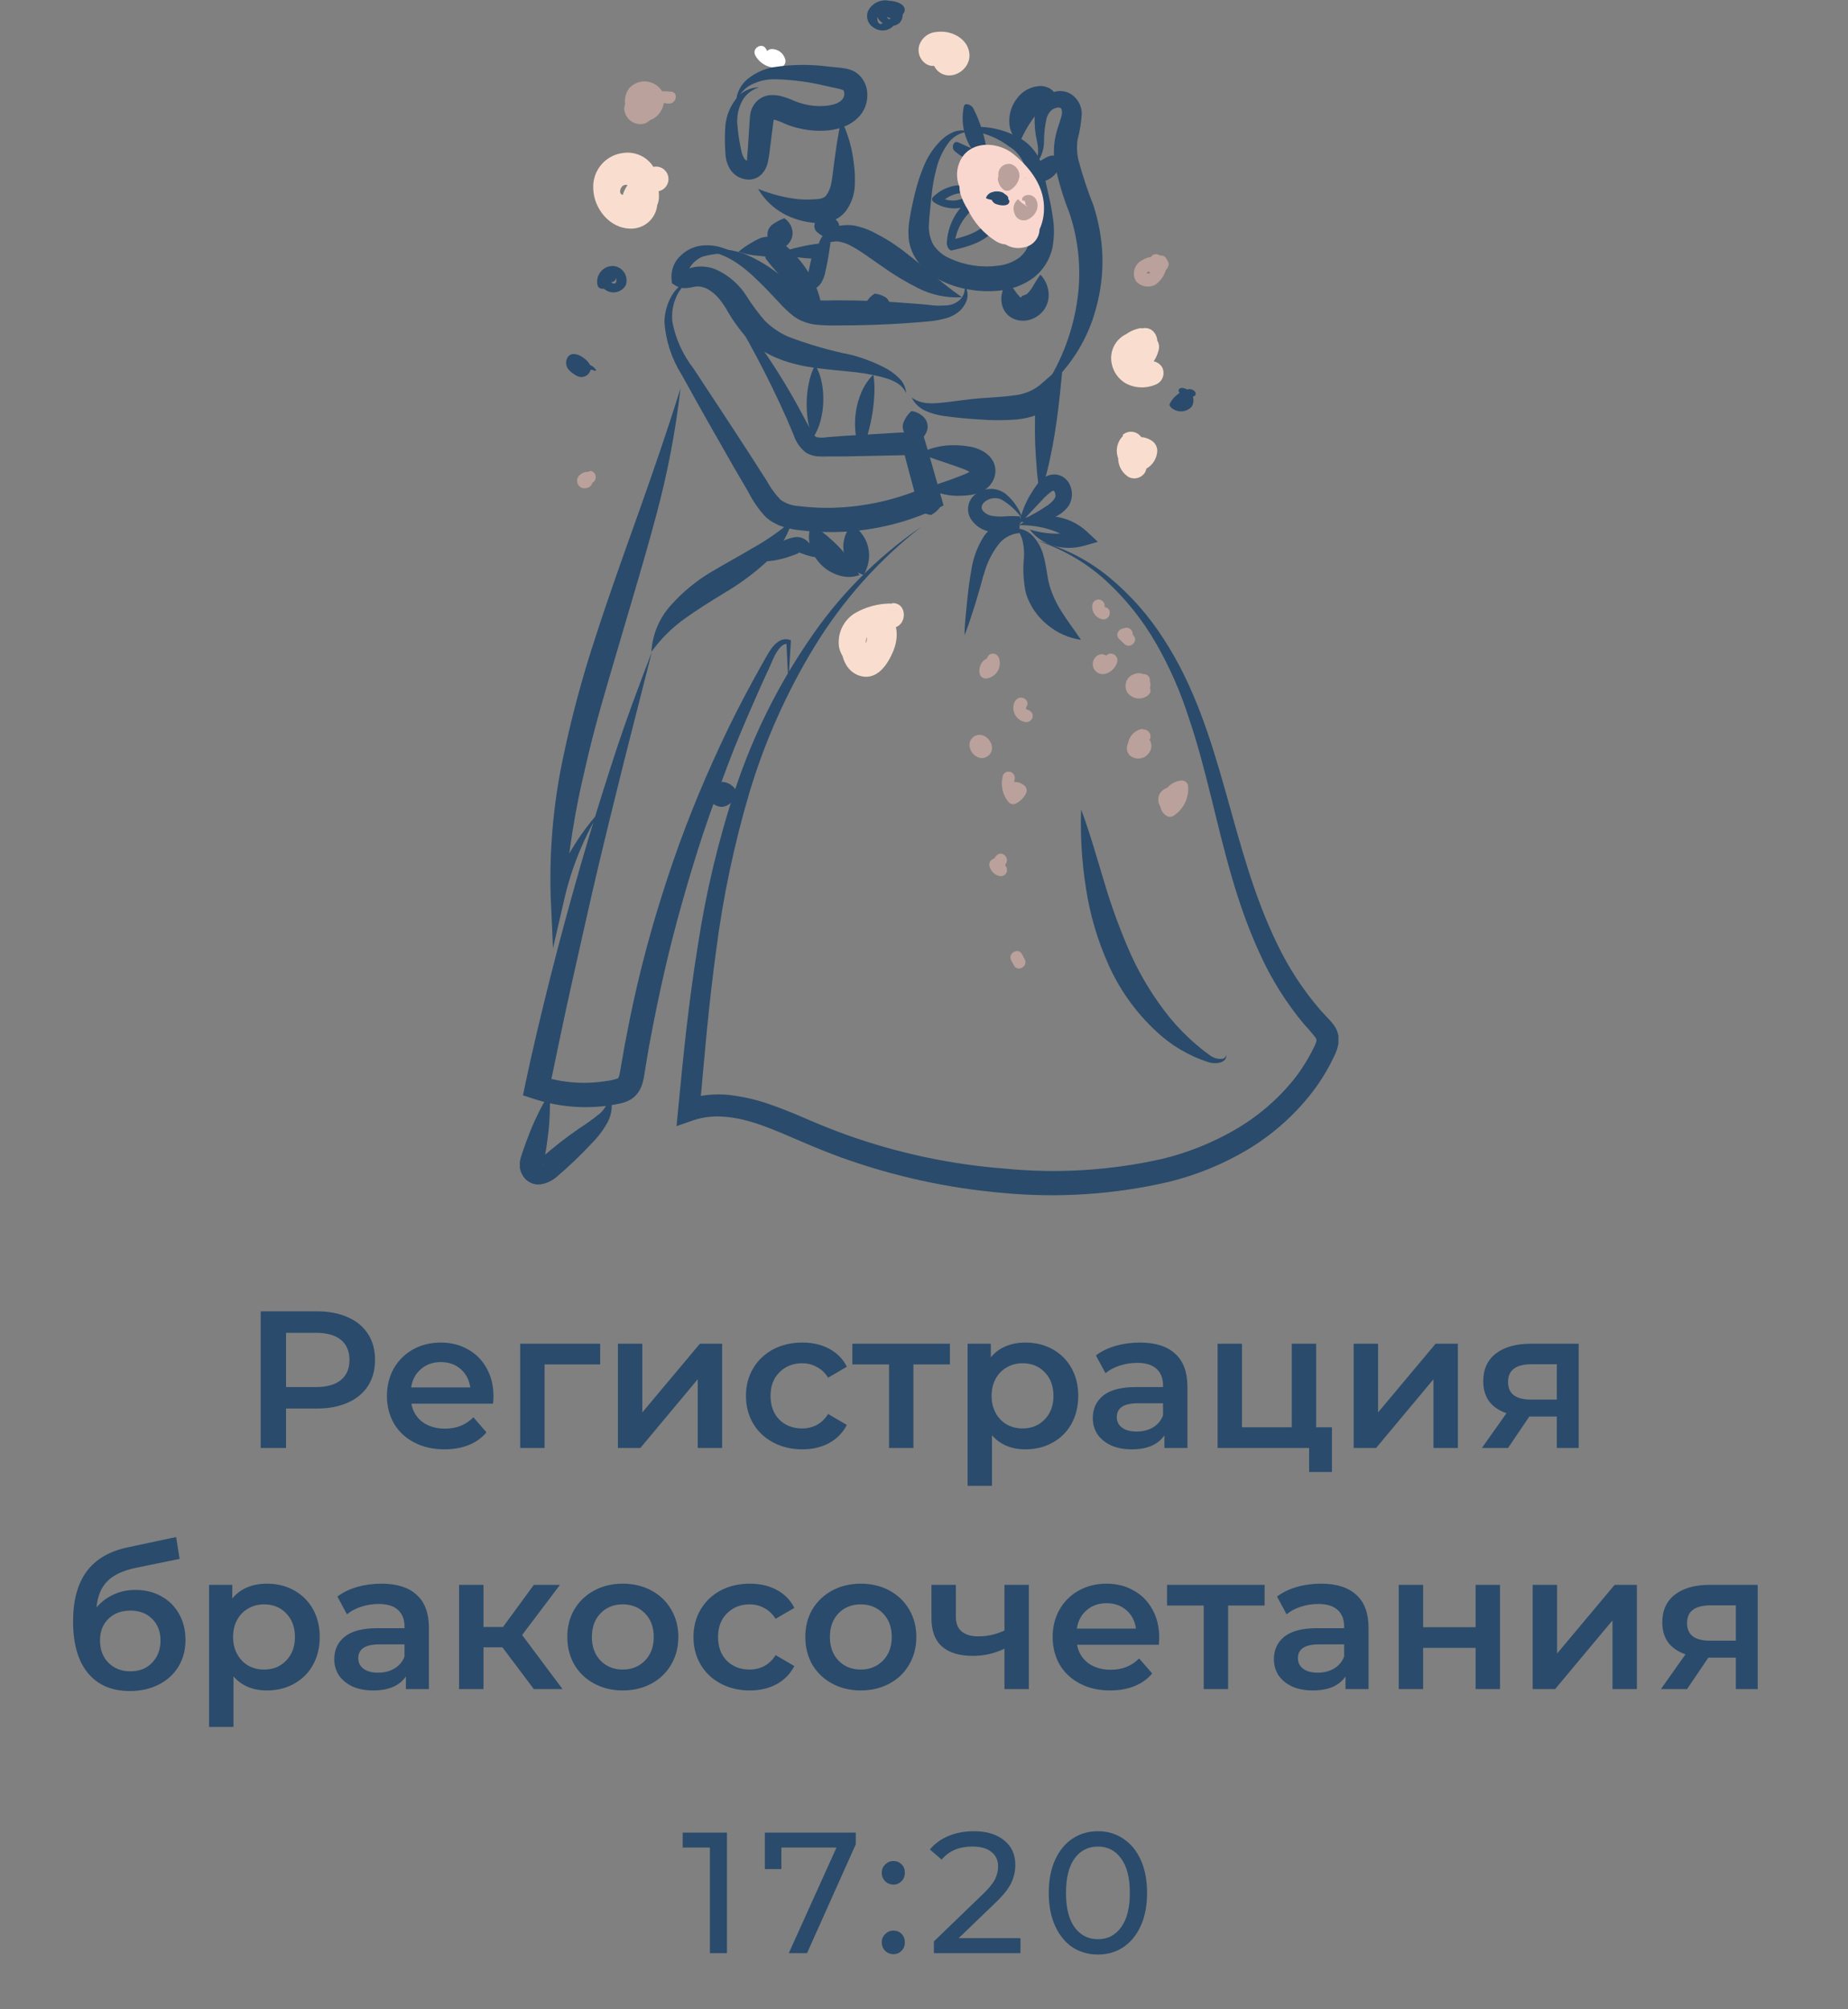 <?xml version="1.0" encoding="UTF-8"?> <svg xmlns="http://www.w3.org/2000/svg" width="161" height="175" viewBox="0 0 161 175" fill="none"><rect x="0" y="0" width="161" height="175" fill="#808080" stroke="none"/> <path d="M63.333 159.611V170.111H61.848V160.916H59.478V159.611H63.333ZM74.555 159.611V160.631L70.31 170.111H68.72L72.875 160.916H68.075V162.791H66.635V159.611H74.555ZM77.842 164.141C77.562 164.141 77.322 164.046 77.122 163.856C76.922 163.656 76.822 163.406 76.822 163.106C76.822 162.816 76.922 162.576 77.122 162.386C77.322 162.186 77.562 162.086 77.842 162.086C78.122 162.086 78.357 162.181 78.547 162.371C78.737 162.561 78.832 162.806 78.832 163.106C78.832 163.406 78.732 163.656 78.532 163.856C78.342 164.046 78.112 164.141 77.842 164.141ZM77.842 170.201C77.562 170.201 77.322 170.106 77.122 169.916C76.922 169.716 76.822 169.466 76.822 169.166C76.822 168.876 76.922 168.636 77.122 168.446C77.322 168.246 77.562 168.146 77.842 168.146C78.122 168.146 78.357 168.241 78.547 168.431C78.737 168.621 78.832 168.866 78.832 169.166C78.832 169.466 78.732 169.716 78.532 169.916C78.342 170.106 78.112 170.201 77.842 170.201ZM88.905 168.806V170.111H81.36V169.091L85.635 164.966C86.155 164.466 86.505 164.036 86.685 163.676C86.865 163.306 86.955 162.936 86.955 162.566C86.955 162.016 86.76 161.591 86.37 161.291C85.99 160.981 85.44 160.826 84.72 160.826C83.56 160.826 82.665 161.206 82.035 161.966L81.015 161.081C81.425 160.581 81.96 160.191 82.62 159.911C83.29 159.631 84.035 159.491 84.855 159.491C85.955 159.491 86.83 159.756 87.48 160.286C88.13 160.806 88.455 161.516 88.455 162.416C88.455 162.976 88.335 163.506 88.095 164.006C87.855 164.506 87.4 165.076 86.73 165.716L83.52 168.806H88.905ZM95.659 170.231C94.829 170.231 94.09 170.021 93.439 169.601C92.799 169.171 92.294 168.551 91.924 167.741C91.555 166.931 91.37 165.971 91.37 164.861C91.37 163.751 91.555 162.791 91.924 161.981C92.294 161.171 92.799 160.556 93.439 160.136C94.09 159.706 94.829 159.491 95.659 159.491C96.48 159.491 97.21 159.706 97.85 160.136C98.499 160.556 99.01 161.171 99.379 161.981C99.749 162.791 99.934 163.751 99.934 164.861C99.934 165.971 99.749 166.931 99.379 167.741C99.01 168.551 98.499 169.171 97.85 169.601C97.21 170.021 96.48 170.231 95.659 170.231ZM95.659 168.896C96.499 168.896 97.169 168.551 97.669 167.861C98.18 167.171 98.434 166.171 98.434 164.861C98.434 163.551 98.18 162.551 97.669 161.861C97.169 161.171 96.499 160.826 95.659 160.826C94.809 160.826 94.129 161.171 93.62 161.861C93.12 162.551 92.87 163.551 92.87 164.861C92.87 166.171 93.12 167.171 93.62 167.861C94.129 168.551 94.809 168.896 95.659 168.896Z" fill="#2A4B6B"></path> <path d="M27.608 114.211C28.639 114.211 29.534 114.381 30.294 114.721C31.064 115.061 31.654 115.548 32.062 116.183C32.47 116.818 32.674 117.571 32.674 118.444C32.674 119.305 32.47 120.059 32.062 120.705C31.654 121.34 31.064 121.827 30.294 122.167C29.534 122.507 28.639 122.677 27.608 122.677H24.922V126.111H22.712V114.211H27.608ZM27.506 120.807C28.469 120.807 29.2 120.603 29.699 120.195C30.197 119.787 30.447 119.203 30.447 118.444C30.447 117.685 30.197 117.101 29.699 116.693C29.2 116.285 28.469 116.081 27.506 116.081H24.922V120.807H27.506ZM42.993 121.623C42.993 121.77 42.982 121.98 42.959 122.252H35.836C35.961 122.921 36.284 123.453 36.805 123.85C37.338 124.235 37.995 124.428 38.777 124.428C39.775 124.428 40.596 124.099 41.242 123.442L42.381 124.751C41.973 125.238 41.458 125.607 40.834 125.856C40.211 126.105 39.508 126.23 38.726 126.23C37.729 126.23 36.851 126.032 36.091 125.635C35.332 125.238 34.743 124.689 34.323 123.986C33.915 123.272 33.711 122.467 33.711 121.572C33.711 120.688 33.91 119.895 34.306 119.192C34.714 118.478 35.275 117.923 35.989 117.526C36.703 117.129 37.508 116.931 38.403 116.931C39.287 116.931 40.075 117.129 40.766 117.526C41.469 117.911 42.013 118.461 42.398 119.175C42.795 119.878 42.993 120.694 42.993 121.623ZM38.403 118.631C37.723 118.631 37.145 118.835 36.669 119.243C36.205 119.64 35.921 120.172 35.819 120.841H40.97C40.88 120.184 40.602 119.651 40.137 119.243C39.673 118.835 39.095 118.631 38.403 118.631ZM52.288 118.835H47.443V126.111H45.318V117.033H52.288V118.835ZM53.834 117.033H55.959V123.017L60.974 117.033H62.912V126.111H60.787V120.127L55.789 126.111H53.834V117.033ZM69.902 126.23C68.961 126.23 68.117 126.032 67.369 125.635C66.621 125.238 66.037 124.689 65.618 123.986C65.198 123.272 64.989 122.467 64.989 121.572C64.989 120.677 65.198 119.878 65.618 119.175C66.037 118.472 66.615 117.923 67.352 117.526C68.1 117.129 68.95 116.931 69.902 116.931C70.797 116.931 71.579 117.112 72.248 117.475C72.928 117.838 73.438 118.359 73.778 119.039L72.146 119.991C71.885 119.572 71.556 119.26 71.16 119.056C70.774 118.841 70.349 118.733 69.885 118.733C69.091 118.733 68.434 118.994 67.913 119.515C67.391 120.025 67.131 120.711 67.131 121.572C67.131 122.433 67.386 123.125 67.896 123.646C68.417 124.156 69.08 124.411 69.885 124.411C70.349 124.411 70.774 124.309 71.16 124.105C71.556 123.89 71.885 123.572 72.146 123.153L73.778 124.105C73.426 124.785 72.911 125.312 72.231 125.686C71.562 126.049 70.786 126.23 69.902 126.23ZM82.757 118.835H79.578V126.111H77.453V118.835H74.257V117.033H82.757V118.835ZM89.33 116.931C90.214 116.931 91.002 117.124 91.693 117.509C92.396 117.894 92.945 118.438 93.342 119.141C93.739 119.844 93.937 120.654 93.937 121.572C93.937 122.49 93.739 123.306 93.342 124.02C92.945 124.723 92.396 125.267 91.693 125.652C91.002 126.037 90.214 126.23 89.33 126.23C88.106 126.23 87.137 125.822 86.423 125.006V129.409H84.298V117.033H86.321V118.223C86.672 117.792 87.103 117.469 87.613 117.254C88.134 117.039 88.707 116.931 89.33 116.931ZM89.092 124.411C89.874 124.411 90.514 124.15 91.013 123.629C91.523 123.108 91.778 122.422 91.778 121.572C91.778 120.722 91.523 120.036 91.013 119.515C90.514 118.994 89.874 118.733 89.092 118.733C88.582 118.733 88.123 118.852 87.715 119.09C87.307 119.317 86.984 119.645 86.746 120.076C86.508 120.507 86.389 121.005 86.389 121.572C86.389 122.139 86.508 122.637 86.746 123.068C86.984 123.499 87.307 123.833 87.715 124.071C88.123 124.298 88.582 124.411 89.092 124.411ZM99.319 116.931C100.656 116.931 101.676 117.254 102.379 117.9C103.093 118.535 103.45 119.498 103.45 120.79V126.111H101.444V125.006C101.183 125.403 100.809 125.709 100.322 125.924C99.846 126.128 99.268 126.23 98.588 126.23C97.908 126.23 97.313 126.117 96.803 125.89C96.293 125.652 95.896 125.329 95.613 124.921C95.341 124.502 95.205 124.031 95.205 123.51C95.205 122.694 95.505 122.042 96.106 121.555C96.718 121.056 97.675 120.807 98.979 120.807H101.325V120.671C101.325 120.036 101.132 119.549 100.747 119.209C100.373 118.869 99.812 118.699 99.064 118.699C98.554 118.699 98.049 118.778 97.551 118.937C97.063 119.096 96.65 119.317 96.31 119.6L95.477 118.053C95.953 117.69 96.525 117.413 97.194 117.22C97.862 117.027 98.571 116.931 99.319 116.931ZM99.03 124.683C99.562 124.683 100.033 124.564 100.441 124.326C100.86 124.077 101.155 123.725 101.325 123.272V122.218H99.132C97.908 122.218 97.296 122.62 97.296 123.425C97.296 123.81 97.449 124.116 97.755 124.343C98.061 124.57 98.486 124.683 99.03 124.683ZM116.041 124.309V128.202H114.052V126.111H106.079V117.033H108.204V124.309H112.539V117.033H114.664V124.309H116.041ZM117.933 117.033H120.058V123.017L125.073 117.033H127.011V126.111H124.886V120.127L119.888 126.111H117.933V117.033ZM137.536 117.033V126.111H135.632V123.374H133.235L131.382 126.111H129.104L131.246 123.085C130.589 122.858 130.085 122.513 129.733 122.048C129.393 121.572 129.223 120.988 129.223 120.297C129.223 119.254 129.592 118.45 130.328 117.883C131.065 117.316 132.079 117.033 133.371 117.033H137.536ZM133.439 118.818C132.068 118.818 131.382 119.334 131.382 120.365C131.382 121.385 132.045 121.895 133.371 121.895H135.632V118.818H133.439ZM11.79 138.475C12.651 138.475 13.41 138.662 14.068 139.036C14.725 139.399 15.235 139.909 15.598 140.566C15.972 141.223 16.159 141.977 16.159 142.827C16.159 143.7 15.955 144.476 15.547 145.156C15.139 145.825 14.566 146.346 13.83 146.72C13.093 147.094 12.254 147.281 11.314 147.281C9.738 147.281 8.52 146.76 7.659 145.717C6.797 144.674 6.367 143.173 6.367 141.212C6.367 139.387 6.758 137.942 7.54 136.877C8.322 135.812 9.517 135.109 11.127 134.769L15.343 133.868L15.649 135.772L11.824 136.554C10.724 136.781 9.903 137.166 9.359 137.71C8.815 138.254 8.497 139.019 8.407 140.005C8.815 139.518 9.308 139.144 9.886 138.883C10.464 138.611 11.098 138.475 11.79 138.475ZM11.365 145.564C12.147 145.564 12.776 145.315 13.252 144.816C13.739 144.306 13.983 143.66 13.983 142.878C13.983 142.096 13.739 141.467 13.252 140.991C12.776 140.515 12.147 140.277 11.365 140.277C10.571 140.277 9.931 140.515 9.444 140.991C8.956 141.467 8.713 142.096 8.713 142.878C8.713 143.671 8.956 144.317 9.444 144.816C9.942 145.315 10.583 145.564 11.365 145.564ZM23.247 137.931C24.131 137.931 24.919 138.124 25.61 138.509C26.313 138.894 26.863 139.438 27.259 140.141C27.656 140.844 27.855 141.654 27.855 142.572C27.855 143.49 27.656 144.306 27.259 145.02C26.863 145.723 26.313 146.267 25.61 146.652C24.919 147.037 24.131 147.23 23.247 147.23C22.023 147.23 21.055 146.822 20.34 146.006V150.409H18.215V138.033H20.238V139.223C20.59 138.792 21.02 138.469 21.53 138.254C22.052 138.039 22.624 137.931 23.247 137.931ZM23.009 145.411C23.791 145.411 24.432 145.15 24.93 144.629C25.441 144.108 25.695 143.422 25.695 142.572C25.695 141.722 25.441 141.036 24.93 140.515C24.432 139.994 23.791 139.733 23.009 139.733C22.5 139.733 22.041 139.852 21.633 140.09C21.224 140.317 20.901 140.645 20.663 141.076C20.425 141.507 20.306 142.005 20.306 142.572C20.306 143.139 20.425 143.637 20.663 144.068C20.901 144.499 21.224 144.833 21.633 145.071C22.041 145.298 22.5 145.411 23.009 145.411ZM33.236 137.931C34.574 137.931 35.593 138.254 36.296 138.9C37.01 139.535 37.367 140.498 37.367 141.79V147.111H35.361V146.006C35.1 146.403 34.727 146.709 34.239 146.924C33.763 147.128 33.185 147.23 32.505 147.23C31.825 147.23 31.23 147.117 30.72 146.89C30.21 146.652 29.814 146.329 29.53 145.921C29.258 145.502 29.122 145.031 29.122 144.51C29.122 143.694 29.422 143.042 30.023 142.555C30.635 142.056 31.593 141.807 32.896 141.807H35.242V141.671C35.242 141.036 35.05 140.549 34.664 140.209C34.29 139.869 33.729 139.699 32.981 139.699C32.471 139.699 31.967 139.778 31.468 139.937C30.981 140.096 30.567 140.317 30.227 140.6L29.394 139.053C29.87 138.69 30.442 138.413 31.111 138.22C31.78 138.027 32.488 137.931 33.236 137.931ZM32.947 145.683C33.48 145.683 33.95 145.564 34.358 145.326C34.778 145.077 35.072 144.725 35.242 144.272V143.218H33.049C31.825 143.218 31.213 143.62 31.213 144.425C31.213 144.81 31.366 145.116 31.672 145.343C31.978 145.57 32.403 145.683 32.947 145.683ZM43.771 143.473H42.122V147.111H39.997V138.033H42.122V141.705H43.822L46.508 138.033H48.786L45.488 142.402L49.007 147.111H46.508L43.771 143.473ZM54.253 147.23C53.335 147.23 52.507 147.032 51.771 146.635C51.034 146.238 50.456 145.689 50.037 144.986C49.629 144.272 49.425 143.467 49.425 142.572C49.425 141.677 49.629 140.878 50.037 140.175C50.456 139.472 51.034 138.923 51.771 138.526C52.507 138.129 53.335 137.931 54.253 137.931C55.182 137.931 56.015 138.129 56.752 138.526C57.488 138.923 58.061 139.472 58.469 140.175C58.888 140.878 59.098 141.677 59.098 142.572C59.098 143.467 58.888 144.272 58.469 144.986C58.061 145.689 57.488 146.238 56.752 146.635C56.015 147.032 55.182 147.23 54.253 147.23ZM54.253 145.411C55.035 145.411 55.681 145.15 56.191 144.629C56.701 144.108 56.956 143.422 56.956 142.572C56.956 141.722 56.701 141.036 56.191 140.515C55.681 139.994 55.035 139.733 54.253 139.733C53.471 139.733 52.825 139.994 52.315 140.515C51.816 141.036 51.567 141.722 51.567 142.572C51.567 143.422 51.816 144.108 52.315 144.629C52.825 145.15 53.471 145.411 54.253 145.411ZM65.328 147.23C64.387 147.23 63.543 147.032 62.795 146.635C62.047 146.238 61.463 145.689 61.044 144.986C60.625 144.272 60.415 143.467 60.415 142.572C60.415 141.677 60.625 140.878 61.044 140.175C61.463 139.472 62.041 138.923 62.778 138.526C63.526 138.129 64.376 137.931 65.328 137.931C66.223 137.931 67.005 138.112 67.674 138.475C68.354 138.838 68.864 139.359 69.204 140.039L67.572 140.991C67.311 140.572 66.983 140.26 66.586 140.056C66.201 139.841 65.776 139.733 65.311 139.733C64.518 139.733 63.86 139.994 63.339 140.515C62.818 141.025 62.557 141.711 62.557 142.572C62.557 143.433 62.812 144.125 63.322 144.646C63.843 145.156 64.506 145.411 65.311 145.411C65.776 145.411 66.201 145.309 66.586 145.105C66.983 144.89 67.311 144.572 67.572 144.153L69.204 145.105C68.853 145.785 68.337 146.312 67.657 146.686C66.988 147.049 66.212 147.23 65.328 147.23ZM74.988 147.23C74.07 147.23 73.243 147.032 72.506 146.635C71.769 146.238 71.191 145.689 70.772 144.986C70.364 144.272 70.16 143.467 70.16 142.572C70.16 141.677 70.364 140.878 70.772 140.175C71.191 139.472 71.769 138.923 72.506 138.526C73.243 138.129 74.07 137.931 74.988 137.931C75.917 137.931 76.75 138.129 77.487 138.526C78.224 138.923 78.796 139.472 79.204 140.175C79.623 140.878 79.833 141.677 79.833 142.572C79.833 143.467 79.623 144.272 79.204 144.986C78.796 145.689 78.224 146.238 77.487 146.635C76.75 147.032 75.917 147.23 74.988 147.23ZM74.988 145.411C75.77 145.411 76.416 145.15 76.926 144.629C77.436 144.108 77.691 143.422 77.691 142.572C77.691 141.722 77.436 141.036 76.926 140.515C76.416 139.994 75.77 139.733 74.988 139.733C74.206 139.733 73.56 139.994 73.05 140.515C72.551 141.036 72.302 141.722 72.302 142.572C72.302 143.422 72.551 144.108 73.05 144.629C73.56 145.15 74.206 145.411 74.988 145.411ZM89.633 138.033V147.111H87.508V143.592C86.636 144.011 85.723 144.221 84.771 144.221C83.604 144.221 82.709 143.955 82.085 143.422C81.462 142.878 81.15 142.051 81.15 140.94V138.033H83.275V140.804C83.275 141.382 83.445 141.813 83.785 142.096C84.125 142.379 84.607 142.521 85.23 142.521C86.024 142.521 86.783 142.351 87.508 142.011V138.033H89.633ZM100.991 142.623C100.991 142.77 100.98 142.98 100.957 143.252H93.834C93.959 143.921 94.281 144.453 94.803 144.85C95.335 145.235 95.993 145.428 96.775 145.428C97.772 145.428 98.594 145.099 99.24 144.442L100.379 145.751C99.971 146.238 99.455 146.607 98.832 146.856C98.209 147.105 97.506 147.23 96.724 147.23C95.727 147.23 94.848 147.032 94.089 146.635C93.329 146.238 92.74 145.689 92.321 144.986C91.913 144.272 91.709 143.467 91.709 142.572C91.709 141.688 91.907 140.895 92.304 140.192C92.712 139.478 93.273 138.923 93.987 138.526C94.701 138.129 95.505 137.931 96.401 137.931C97.285 137.931 98.073 138.129 98.764 138.526C99.466 138.911 100.011 139.461 100.396 140.175C100.793 140.878 100.991 141.694 100.991 142.623ZM96.401 139.631C95.721 139.631 95.143 139.835 94.667 140.243C94.202 140.64 93.919 141.172 93.817 141.841H98.968C98.877 141.184 98.6 140.651 98.135 140.243C97.67 139.835 97.092 139.631 96.401 139.631ZM110.174 139.835H106.995V147.111H104.87V139.835H101.674V138.033H110.174V139.835ZM115.098 137.931C116.436 137.931 117.456 138.254 118.158 138.9C118.872 139.535 119.229 140.498 119.229 141.79V147.111H117.223V146.006C116.963 146.403 116.589 146.709 116.101 146.924C115.625 147.128 115.047 147.23 114.367 147.23C113.687 147.23 113.092 147.117 112.582 146.89C112.072 146.652 111.676 146.329 111.392 145.921C111.12 145.502 110.984 145.031 110.984 144.51C110.984 143.694 111.285 143.042 111.885 142.555C112.497 142.056 113.455 141.807 114.758 141.807H117.104V141.671C117.104 141.036 116.912 140.549 116.526 140.209C116.152 139.869 115.591 139.699 114.843 139.699C114.333 139.699 113.829 139.778 113.33 139.937C112.843 140.096 112.429 140.317 112.089 140.6L111.256 139.053C111.732 138.69 112.305 138.413 112.973 138.22C113.642 138.027 114.35 137.931 115.098 137.931ZM114.809 145.683C115.342 145.683 115.812 145.564 116.22 145.326C116.64 145.077 116.934 144.725 117.104 144.272V143.218H114.911C113.687 143.218 113.075 143.62 113.075 144.425C113.075 144.81 113.228 145.116 113.534 145.343C113.84 145.57 114.265 145.683 114.809 145.683ZM121.859 138.033H123.984V141.722H128.557V138.033H130.682V147.111H128.557V143.524H123.984V147.111H121.859V138.033ZM133.53 138.033H135.655V144.017L140.67 138.033H142.608V147.111H140.483V141.127L135.485 147.111H133.53V138.033ZM153.133 138.033V147.111H151.229V144.374H148.832L146.979 147.111H144.701L146.843 144.085C146.186 143.858 145.682 143.513 145.33 143.048C144.99 142.572 144.82 141.988 144.82 141.297C144.82 140.254 145.189 139.45 145.925 138.883C146.662 138.316 147.676 138.033 148.968 138.033H153.133ZM149.036 139.818C147.665 139.818 146.979 140.334 146.979 141.365C146.979 142.385 147.642 142.895 148.968 142.895H151.229V139.818H149.036Z" fill="#2A4B6B"></path> <g clip-path="url(#clip0_2516:1241)"> <path d="M65.792 4.813C66.004 5.205 66.336 5.518 66.739 5.706C67.142 5.895 67.596 5.949 68.032 5.861C68.171 5.821 68.288 5.728 68.359 5.603C68.431 5.477 68.451 5.329 68.415 5.189C68.35 4.925 68.197 4.691 67.982 4.524C67.767 4.357 67.502 4.268 67.23 4.271C67.086 4.271 66.948 4.329 66.847 4.43C66.745 4.532 66.688 4.67 66.688 4.813C66.688 4.957 66.745 5.095 66.847 5.197C66.948 5.298 67.086 5.356 67.23 5.356C67.331 5.356 67.346 5.356 67.374 5.478L67.75 4.813C67.545 4.842 67.336 4.804 67.154 4.705C66.972 4.607 66.826 4.452 66.738 4.264C66.413 3.65 65.474 4.192 65.799 4.813H65.792Z" fill="white"></path> <path d="M80.275 45.872C76.566 48.764 73.41 52.302 70.959 56.316C68.526 60.307 66.617 64.594 65.278 69.072C63.952 73.566 62.985 78.157 62.388 82.804C61.752 87.444 61.354 92.121 60.942 96.811L59.641 95.814C60.907 95.375 62.255 95.225 63.587 95.373C64.844 95.524 66.078 95.82 67.266 96.254C68.43 96.666 69.543 97.136 70.627 97.606C71.711 98.076 72.795 98.495 73.879 98.885C78.266 100.444 82.84 101.416 87.481 101.776C92.093 102.236 96.749 101.951 101.271 100.931C103.481 100.394 105.603 99.544 107.573 98.408C109.524 97.285 111.253 95.816 112.676 94.072C113.369 93.2 113.966 92.255 114.454 91.253C114.558 91.069 114.638 90.872 114.692 90.668C114.692 90.545 114.692 90.567 114.649 90.429C114.33 90.007 113.988 89.605 113.623 89.222C112.048 87.338 110.74 85.247 109.734 83.007C107.689 78.584 106.612 73.879 105.477 69.275C104.906 66.976 104.314 64.7 103.555 62.474C102.84 60.241 101.893 58.09 100.729 56.056C99.564 54.023 98.094 52.18 96.371 50.592C94.623 48.997 92.552 47.797 90.3 47.072C92.624 47.658 94.789 48.755 96.638 50.281C98.488 51.814 100.087 53.626 101.379 55.651C104.025 59.698 105.47 64.324 106.764 68.913C108.057 73.503 109.228 78.056 111.288 82.248C112.277 84.317 113.539 86.245 115.039 87.979L115.617 88.608C115.892 88.87 116.134 89.164 116.34 89.483C116.592 89.919 116.684 90.43 116.6 90.928C116.528 91.303 116.401 91.666 116.224 92.005C115.692 93.145 115.032 94.221 114.259 95.214C112.716 97.183 110.825 98.851 108.679 100.136C106.55 101.399 104.246 102.341 101.842 102.933C97.107 104.031 92.226 104.358 87.387 103.901C82.562 103.487 77.812 102.444 73.257 100.801C72.123 100.381 70.988 99.926 69.897 99.456C68.805 98.987 67.729 98.51 66.666 98.119C64.549 97.324 62.33 96.898 60.386 97.577L58.94 98.083L59.085 96.58C59.533 91.882 60.01 87.184 60.776 82.494C61.48 77.797 62.585 73.169 64.079 68.66C65.584 64.139 67.705 59.847 70.381 55.904C73.01 51.961 76.368 48.556 80.275 45.872Z" fill="#2A4B6B"></path> <path d="M89.115 45.265C88.647 44.568 88.032 43.981 87.315 43.545C87.008 43.383 86.652 43.344 86.317 43.437C86.023 43.503 85.765 43.679 85.595 43.928C85.541 44.016 85.517 44.118 85.525 44.221C85.532 44.323 85.572 44.42 85.638 44.499C85.827 44.714 86.081 44.861 86.361 44.918C86.718 44.984 87.082 45.005 87.445 44.983C87.926 44.94 88.41 44.94 88.891 44.983L88.789 46.429C88.421 46.462 88.064 46.575 87.743 46.76C87.422 46.944 87.146 47.196 86.932 47.498C86.398 48.209 86.001 49.013 85.761 49.869C85.609 50.317 85.501 50.78 85.371 51.235L84.966 52.601C84.677 53.512 84.388 54.422 84.034 55.333C84.034 54.372 84.156 53.41 84.251 52.442C84.344 51.474 84.46 50.534 84.641 49.551C84.805 48.521 85.181 47.536 85.746 46.66C86.093 46.205 86.525 45.822 87.019 45.533C87.53 45.203 88.124 45.026 88.731 45.02L88.623 46.465C88.232 46.417 87.838 46.4 87.445 46.414C86.939 46.445 86.433 46.384 85.949 46.234C85.379 46.059 84.89 45.688 84.569 45.186C84.397 44.898 84.318 44.564 84.341 44.229C84.364 43.895 84.489 43.575 84.699 43.314C84.88 43.104 85.101 42.933 85.349 42.809C85.597 42.685 85.867 42.611 86.144 42.591C86.679 42.541 87.212 42.698 87.633 43.032C88.332 43.617 88.847 44.393 89.115 45.265Z" fill="#2A4B6B"></path> <path d="M88.782 45.684C88.961 44.706 89.326 43.771 89.859 42.931C89.989 42.714 90.126 42.504 90.271 42.309C90.444 42.064 90.651 41.845 90.885 41.659C91.048 41.53 91.235 41.435 91.434 41.379C91.634 41.324 91.843 41.308 92.049 41.333C92.269 41.368 92.479 41.45 92.664 41.575C92.849 41.7 93.004 41.864 93.118 42.056C93.306 42.38 93.399 42.751 93.386 43.126C93.378 43.316 93.341 43.503 93.277 43.682C93.222 43.859 93.134 44.023 93.017 44.166C92.647 44.633 92.142 44.974 91.572 45.142C91.094 45.318 90.6 45.449 90.097 45.532C89.579 45.618 89.046 45.519 88.594 45.251C89.054 45.221 89.5 45.083 89.895 44.846C90.285 44.644 90.712 44.383 91.088 44.123C91.41 43.952 91.686 43.703 91.89 43.4C91.915 43.355 91.935 43.306 91.948 43.256C91.955 43.206 91.955 43.154 91.948 43.104C91.945 42.999 91.915 42.897 91.861 42.808C91.817 42.728 91.81 42.743 91.817 42.736C91.825 42.728 91.76 42.736 91.644 42.779C91.31 43.021 91.005 43.3 90.733 43.61L88.782 45.684Z" fill="#2A4B6B"></path> <path d="M88.536 46.024C88.823 46.034 89.105 46.104 89.364 46.228C89.622 46.352 89.852 46.529 90.04 46.747C90.427 47.188 90.713 47.708 90.878 48.272C91.196 49.356 91.225 50.324 91.449 51.04C91.694 51.837 92.049 52.596 92.504 53.295C92.981 54.061 93.567 54.827 94.174 55.723C93.11 55.574 92.109 55.13 91.283 54.444C90.379 53.729 89.713 52.756 89.375 51.654C89.158 50.638 89.102 49.594 89.208 48.561C89.232 48.138 89.206 47.713 89.129 47.296C89.053 46.825 88.847 46.385 88.536 46.024Z" fill="#2A4B6B"></path> <path d="M89.707 46.118C90.448 46.345 91.216 46.467 91.991 46.479C92.693 46.486 93.391 46.378 94.058 46.161L93.783 47.376C93.124 46.824 92.362 46.407 91.543 46.147C90.653 45.862 89.723 45.725 88.789 45.742C89.651 45.112 90.723 44.837 91.781 44.976C92.88 45.092 93.911 45.564 94.716 46.32L95.648 47.195L94.441 47.535C93.574 47.78 92.656 47.78 91.789 47.535C90.961 47.298 90.231 46.801 89.707 46.118Z" fill="#2A4B6B"></path> <path d="M81.121 44.853C80.796 44.807 80.484 44.697 80.203 44.528C80.124 44.485 80.055 44.424 80.002 44.35C79.95 44.277 79.915 44.192 79.9 44.103C79.886 44.013 79.892 43.922 79.918 43.835C79.944 43.748 79.99 43.669 80.051 43.603C80.246 43.352 80.492 43.148 80.774 43.003C81.1 43.041 81.413 43.15 81.692 43.321C81.769 43.368 81.837 43.429 81.89 43.503C81.944 43.576 81.982 43.659 82.003 43.747C82.014 43.928 81.957 44.105 81.844 44.246C81.648 44.497 81.402 44.704 81.121 44.853Z" fill="#2A4B6B"></path> <path d="M80.752 42.483C81.757 42.136 82.646 41.854 83.492 41.521L84.113 41.276C84.266 41.213 84.412 41.133 84.547 41.037C84.641 40.965 84.662 40.9 84.612 40.95C84.592 40.99 84.582 41.033 84.582 41.077C84.582 41.121 84.592 41.164 84.612 41.203C84.461 41.092 84.299 40.997 84.127 40.922C83.759 40.777 83.289 40.618 82.87 40.466C81.995 40.163 81.092 39.881 80.095 39.498C81.031 39.009 82.074 38.76 83.13 38.775C83.664 38.778 84.197 38.834 84.72 38.941C85.046 39.021 85.36 39.145 85.653 39.31C86.046 39.534 86.365 39.868 86.57 40.271C86.682 40.534 86.733 40.819 86.718 41.105C86.703 41.391 86.623 41.669 86.484 41.919C86.261 42.315 85.92 42.631 85.508 42.822C85.214 42.959 84.903 43.054 84.583 43.104C84.317 43.146 84.049 43.17 83.781 43.176C82.726 43.238 81.675 42.997 80.752 42.483Z" fill="#2A4B6B"></path> <path d="M79.408 35.797C79.781 35.853 80.13 36.016 80.413 36.267C80.615 36.442 80.751 36.68 80.799 36.943C80.848 37.206 80.806 37.477 80.68 37.712C80.505 38.047 80.24 38.325 79.914 38.515C79.571 38.391 79.256 38.2 78.989 37.951C78.823 37.791 78.709 37.584 78.664 37.358C78.622 37.13 78.655 36.894 78.758 36.686C78.907 36.346 79.129 36.043 79.408 35.797Z" fill="#2A4B6B"></path> <path d="M79.422 34.619C80.304 35.263 81.28 35.154 82.256 35.053C83.231 34.952 84.315 34.771 85.335 34.691C86.354 34.612 87.409 34.576 88.319 34.438C89.127 34.366 89.898 34.068 90.546 33.578L92.598 31.8L92.331 34.424C92.179 35.87 91.977 37.358 91.709 38.818C91.557 39.541 91.427 40.264 91.239 40.987C91.051 41.709 90.864 42.432 90.618 43.155C90.48 42.432 90.394 41.659 90.329 40.914C90.264 40.17 90.228 39.425 90.184 38.681C90.133 37.192 90.184 35.718 90.22 34.236L91.998 35.089C91.524 35.552 90.958 35.909 90.336 36.137C89.769 36.342 89.179 36.476 88.58 36.535C87.507 36.618 86.429 36.618 85.356 36.535C84.315 36.469 83.311 36.383 82.234 36.231C81.675 36.156 81.13 36.003 80.615 35.776C80.095 35.541 79.673 35.132 79.422 34.619Z" fill="#2A4B6B"></path> <path d="M56.794 56.771L54.372 66.29C53.584 69.463 52.797 72.628 52.045 75.808C51.294 78.988 50.6 82.168 49.877 85.356C49.154 88.543 48.511 91.737 47.839 94.925L47.116 93.71C48.943 94.306 50.885 94.459 52.782 94.159C53.142 94.121 53.496 94.041 53.837 93.92C53.837 93.92 53.837 93.92 53.903 93.812C53.961 93.637 54.005 93.458 54.033 93.277C54.213 92.251 54.38 91.21 54.589 90.183C55.368 86.058 56.396 81.984 57.668 77.984C58.918 73.981 60.412 70.059 62.142 66.239C63.002 64.331 63.905 62.445 64.888 60.602C65.38 59.677 65.871 58.759 66.391 57.848C66.659 57.4 66.876 56.945 67.208 56.482C67.376 56.245 67.584 56.039 67.823 55.875C67.954 55.782 68.105 55.719 68.263 55.69C68.422 55.662 68.585 55.668 68.74 55.709L68.899 55.759V55.904L68.683 59.445L68.509 55.897L68.654 56.092C68.256 56.005 67.931 56.381 67.656 56.815C67.382 57.248 67.223 57.732 67.006 58.195C66.558 59.127 66.146 60.081 65.727 61.028C64.91 62.878 64.079 64.823 63.356 66.759C62.633 68.696 61.91 70.641 61.26 72.599C60.61 74.558 60.017 76.538 59.453 78.526C58.319 82.493 57.408 86.519 56.649 90.574C56.454 91.585 56.302 92.605 56.129 93.624C56.085 93.96 56.003 94.29 55.883 94.607C55.717 95.059 55.414 95.448 55.016 95.72C54.691 95.918 54.334 96.055 53.96 96.124C53.671 96.182 53.404 96.233 53.122 96.276C50.888 96.604 48.608 96.403 46.466 95.691L45.562 95.402L45.75 94.484C46.429 91.275 47.196 88.088 47.998 84.907C48.8 81.727 49.667 78.562 50.571 75.411C51.474 72.26 52.45 69.13 53.462 66.015C54.474 62.9 55.615 59.828 56.794 56.771Z" fill="#2A4B6B"></path> <path d="M74.255 45.692C74.636 45.957 74.962 46.293 75.216 46.682C75.421 46.992 75.565 47.337 75.643 47.701C75.722 48.054 75.739 48.419 75.693 48.778C75.627 49.236 75.475 49.677 75.245 50.079C74.78 49.933 74.368 49.654 74.06 49.276C73.802 48.956 73.621 48.581 73.532 48.18C73.443 47.779 73.448 47.363 73.547 46.964C73.653 46.479 73.899 46.037 74.255 45.692Z" fill="#2A4B6B"></path> <path d="M59.287 33.817C58.851 37.618 58.126 41.38 57.119 45.07C56.129 48.763 55.023 52.406 53.96 56.027C52.898 59.648 51.792 63.254 50.975 66.933C50.092 70.588 49.5 74.307 49.205 78.056L47.998 77.882C48.909 75.224 50.349 72.777 52.233 70.691C50.833 73.029 49.804 75.569 49.183 78.222L48.178 82.587L47.976 78.056C47.859 74.177 48.187 70.297 48.952 66.492C49.717 62.733 50.707 59.024 51.915 55.383C53.079 51.77 54.387 48.156 55.652 44.6C56.916 41.044 58.152 37.467 59.287 33.817Z" fill="#2A4B6B"></path> <path d="M61.455 69.484C61.512 69.097 61.695 68.738 61.976 68.465C62.192 68.268 62.465 68.144 62.756 68.111C63.047 68.078 63.339 68.144 63.587 68.299C63.923 68.504 64.178 68.817 64.31 69.188C64.115 69.495 63.87 69.768 63.587 69.997C63.41 70.14 63.198 70.233 62.973 70.265C62.747 70.282 62.522 70.234 62.322 70.127C61.998 69.965 61.705 69.747 61.455 69.484Z" fill="#2A4B6B"></path> <path d="M56.75 56.778C56.836 55.236 57.46 53.773 58.514 52.644C59.515 51.53 60.679 50.575 61.968 49.811C63.197 49.088 64.426 48.416 65.582 47.73C66.804 47.049 67.954 46.248 69.015 45.337C68.592 46.798 67.753 48.103 66.601 49.096C65.513 50.065 64.332 50.925 63.074 51.661C61.889 52.384 60.733 53.107 59.656 53.88C58.534 54.68 57.553 55.659 56.75 56.778Z" fill="#2A4B6B"></path> <path d="M65.712 48.836C66.07 48.408 66.495 48.042 66.97 47.751C67.423 47.458 67.908 47.215 68.415 47.029C68.704 46.906 69.008 46.82 69.319 46.776C69.569 46.753 69.821 46.806 70.041 46.928C70.19 47.008 70.325 47.113 70.439 47.238C70.847 47.629 71.189 48.083 71.451 48.583C70.904 48.54 70.368 48.413 69.861 48.207C69.769 48.164 69.671 48.132 69.572 48.113C69.514 48.113 69.572 48.113 69.572 48.156C69.572 48.2 69.217 48.315 68.986 48.402C68.485 48.587 67.967 48.725 67.439 48.814C66.868 48.91 66.286 48.917 65.712 48.836Z" fill="#2A4B6B"></path> <path d="M70.699 45.692C71.176 45.991 71.632 46.322 72.065 46.682C72.414 46.972 72.747 47.281 73.062 47.607C73.379 47.934 73.675 48.279 73.951 48.64C74.294 49.099 74.603 49.583 74.876 50.086C74.274 50.303 73.614 50.303 73.012 50.086C72.439 49.902 71.92 49.579 71.501 49.146C71.068 48.698 70.752 48.149 70.583 47.549C70.405 46.935 70.446 46.279 70.699 45.692Z" fill="#2A4B6B"></path> <path d="M60.465 24.284C59.76 24.591 59.202 25.162 58.911 25.874C58.612 26.555 58.497 27.303 58.579 28.042C58.862 29.514 59.489 30.898 60.407 32.082C62.127 34.691 63.84 37.279 65.524 39.888L66.789 41.861C67.118 42.465 67.523 43.024 67.996 43.523C68.469 43.863 69.032 44.057 69.615 44.08C70.349 44.17 71.087 44.221 71.826 44.232C74.808 44.254 77.761 43.656 80.499 42.475L79.907 43.726C79.48 42.121 79.032 40.517 78.627 38.905L79.639 39.628L73.655 39.751H72.152C71.87 39.765 71.588 39.765 71.306 39.751C70.927 39.734 70.557 39.625 70.229 39.433C69.716 39.035 69.335 38.49 69.138 37.871L68.56 36.505C66.943 32.867 65.079 29.344 62.98 25.961C65.614 29.01 67.9 32.343 69.796 35.898C70.041 36.346 70.28 36.787 70.518 37.243C70.629 37.568 70.833 37.855 71.104 38.067C71.442 38.135 71.791 38.135 72.13 38.067L73.626 37.958L79.61 37.604L80.34 37.582L80.579 38.363C81.063 39.96 81.497 41.557 81.959 43.162L82.205 44.029L81.367 44.405C78.367 45.766 75.097 46.426 71.805 46.335C70.981 46.335 70.179 46.241 69.347 46.14C68.892 46.074 68.444 45.963 68.01 45.807C67.518 45.627 67.066 45.352 66.681 44.998C66.082 44.349 65.579 43.619 65.184 42.829L63.999 40.806C62.445 38.096 60.899 35.385 59.395 32.646C58.516 31.259 57.997 29.674 57.885 28.035C57.901 27.204 58.136 26.391 58.564 25.679C58.989 24.981 59.672 24.48 60.465 24.284Z" fill="#2A4B6B"></path> <path d="M64.274 22.137C63.239 21.995 62.185 22.071 61.181 22.361C60.781 22.536 60.436 22.816 60.183 23.171C60.084 23.308 60.015 23.465 59.981 23.631C59.948 23.796 59.95 23.967 59.988 24.132L59.598 23.583C59.526 23.532 59.547 23.583 59.735 23.489C59.996 23.383 60.268 23.303 60.545 23.25C61.2 23.149 61.871 23.242 62.474 23.518C63.528 24.015 64.418 24.803 65.04 25.787C65.519 26.552 66.058 27.277 66.652 27.956C67.248 28.543 67.949 29.014 68.719 29.343C70.482 30.011 72.297 30.534 74.147 30.904C75.131 31.161 76.086 31.522 76.994 31.981C77.463 32.214 77.895 32.516 78.273 32.877C78.665 33.229 78.906 33.718 78.945 34.243C78.526 33.318 77.565 33.036 76.676 32.798C75.754 32.578 74.817 32.429 73.872 32.35C71.986 32.14 69.933 32.068 67.909 31.273C66.858 30.878 65.902 30.265 65.105 29.473C64.409 28.697 63.801 27.846 63.291 26.936C63.081 26.578 62.839 26.24 62.568 25.925C62.315 25.641 62.02 25.397 61.694 25.202C61.414 25.041 61.099 24.952 60.776 24.942C60.569 24.957 60.363 24.991 60.161 25.043C59.981 25.08 59.797 25.1 59.612 25.101C59.358 25.09 59.11 25.018 58.889 24.891L58.55 24.681L58.506 24.335C58.47 23.959 58.519 23.581 58.65 23.228C58.782 22.875 58.992 22.556 59.265 22.297C59.734 21.826 60.338 21.515 60.993 21.407C61.582 21.325 62.182 21.364 62.756 21.523C63.279 21.685 63.786 21.89 64.274 22.137Z" fill="#2A4B6B"></path> <path d="M84.012 24.797C84.188 25.042 84.287 25.333 84.297 25.634C84.307 25.935 84.228 26.232 84.07 26.488C83.921 26.772 83.711 27.019 83.455 27.211C83.198 27.398 82.916 27.549 82.617 27.659C82.057 27.832 81.481 27.943 80.897 27.992C80.355 28.05 79.82 28.078 79.278 28.122C77.11 28.288 74.942 28.346 72.817 28.346C72.243 28.355 71.668 28.333 71.097 28.281C70.751 28.239 70.412 28.159 70.085 28.042C69.746 27.921 69.427 27.751 69.138 27.536C68.674 27.17 68.244 26.764 67.851 26.322L66.76 25.166C65.315 23.72 63.833 22.224 61.636 21.863C62.183 21.724 62.751 21.682 63.313 21.74C63.885 21.81 64.446 21.954 64.982 22.166C66.02 22.611 66.992 23.195 67.873 23.901C68.314 24.233 68.74 24.58 69.152 24.935C69.512 25.261 69.891 25.565 70.287 25.845C70.6 26.039 70.959 26.147 71.328 26.156C71.74 26.199 72.289 26.156 72.831 26.156C74.999 26.156 77.124 26.235 79.271 26.416C79.806 26.459 80.34 26.488 80.882 26.553C81.361 26.621 81.846 26.638 82.328 26.604C82.792 26.611 83.242 26.446 83.593 26.142C83.779 25.977 83.916 25.765 83.99 25.528C84.064 25.291 84.072 25.038 84.012 24.797Z" fill="#2A4B6B"></path> <path d="M47.889 95.17C47.954 96.605 47.879 98.043 47.665 99.463C47.622 99.81 47.571 100.186 47.506 100.497L47.42 101.01C47.384 101.15 47.362 101.293 47.355 101.437C47.355 101.523 47.398 101.48 47.355 101.306C47.31 101.228 47.247 101.161 47.172 101.11C47.097 101.06 47.011 101.028 46.921 101.017C46.82 101.017 46.856 101.017 46.921 101.017C47 100.973 47.075 100.923 47.145 100.866C48.193 99.945 49.293 99.086 50.441 98.293C51.003 97.936 51.545 97.55 52.067 97.136C52.335 96.945 52.561 96.7 52.731 96.418C52.901 96.136 53.012 95.822 53.057 95.496C53.256 95.838 53.335 96.238 53.281 96.63C53.232 97.032 53.11 97.422 52.92 97.779C52.545 98.441 52.084 99.049 51.546 99.586C50.577 100.625 49.549 101.607 48.468 102.528C48.265 102.693 48.041 102.832 47.803 102.94C47.489 103.098 47.142 103.175 46.791 103.164C46.535 103.142 46.287 103.061 46.068 102.925C45.838 102.784 45.648 102.584 45.519 102.347C45.312 101.997 45.231 101.586 45.288 101.184C45.327 100.978 45.38 100.775 45.447 100.577L45.62 100.071C45.736 99.731 45.858 99.398 45.989 99.059C46.493 97.704 47.13 96.401 47.889 95.17Z" fill="#2A4B6B"></path> <path d="M94.188 70.496C94.998 72.664 95.59 74.832 96.255 77.001C96.884 79.105 97.647 81.166 98.539 83.173C99.435 85.134 100.574 86.974 101.929 88.651C102.62 89.488 103.382 90.264 104.205 90.971L104.848 91.499L105.506 91.983C105.724 92.121 105.972 92.206 106.229 92.229C106.467 92.229 106.764 92.229 106.822 91.889C106.841 91.966 106.839 92.048 106.816 92.124C106.794 92.2 106.75 92.269 106.691 92.323C106.573 92.437 106.425 92.517 106.265 92.554C105.937 92.628 105.595 92.613 105.275 92.511C103.571 91.964 102.012 91.04 100.714 89.808C98.959 88.179 97.55 86.212 96.573 84.026C95.615 81.895 94.954 79.643 94.607 77.333C94.249 75.073 94.109 72.783 94.188 70.496Z" fill="#2A4B6B"></path> <path d="M90.69 34.164C92.294 31.87 93.359 29.244 93.805 26.481C94.246 23.818 94.025 21.088 93.162 18.531C92.613 17.15 92.19 15.723 91.897 14.267C91.769 13.44 91.796 12.597 91.977 11.781C92.172 10.942 92.475 10.335 92.519 9.865C92.519 9.634 92.519 9.576 92.461 9.482C92.403 9.388 92.352 9.367 92.157 9.367C91.938 9.396 91.731 9.489 91.564 9.634C91.379 9.817 91.247 10.047 91.181 10.299C91.03 10.963 90.955 11.642 90.957 12.323C90.956 13.08 90.681 13.811 90.184 14.382C90.458 13.739 90.516 13.024 90.35 12.344C90.182 11.615 90.112 10.866 90.141 10.118C90.184 9.658 90.351 9.219 90.625 8.846C90.929 8.447 91.351 8.153 91.832 8.008C92.12 7.919 92.426 7.904 92.722 7.964C93.018 8.025 93.293 8.159 93.523 8.355C93.747 8.547 93.928 8.786 94.052 9.054C94.177 9.322 94.243 9.613 94.246 9.909C94.2 10.673 94.077 11.431 93.877 12.171C93.793 12.763 93.82 13.366 93.957 13.949C94.312 15.276 94.744 16.581 95.251 17.859C95.727 19.312 95.995 20.826 96.046 22.354C96.083 23.87 95.895 25.382 95.489 26.843C94.728 29.74 93.043 32.31 90.69 34.164Z" fill="#2A4B6B"></path> <path d="M87.452 24.573C87.814 24.666 88.128 24.89 88.334 25.202C88.481 25.426 88.645 25.639 88.825 25.838C88.97 25.953 89.028 25.888 89.006 25.838C88.984 25.787 89.006 25.794 89.093 25.765C89.184 25.734 89.273 25.698 89.36 25.657C89.433 25.657 89.57 25.512 89.7 25.361C89.967 25.043 90.213 24.501 90.639 23.915C90.883 24.17 91.073 24.472 91.197 24.803C91.322 25.133 91.378 25.485 91.362 25.838C91.332 26.273 91.177 26.689 90.914 27.038C90.622 27.411 90.224 27.688 89.772 27.832C89.252 28.002 88.686 27.96 88.197 27.717C87.961 27.591 87.756 27.414 87.597 27.199C87.438 26.984 87.329 26.736 87.279 26.474C87.112 25.607 87.474 25.296 87.452 24.573Z" fill="#2A4B6B"></path> <path d="M84.445 11.455C84.052 11.482 83.67 11.601 83.332 11.805C82.993 12.009 82.709 12.29 82.501 12.626C82.063 13.266 81.747 13.982 81.569 14.737C81.365 15.501 81.227 16.282 81.157 17.071C81.085 17.859 80.962 18.719 80.933 19.456C80.874 20.102 81.007 20.751 81.316 21.321C81.671 21.851 82.174 22.265 82.762 22.513C84.069 23.113 85.52 23.331 86.946 23.142C87.586 23.075 88.199 22.852 88.731 22.492C89.212 22.139 89.55 21.626 89.685 21.046C90.054 19.81 89.685 18.191 89.541 16.543C89.479 15.78 89.368 15.023 89.208 14.274C88.947 13.63 88.483 13.09 87.886 12.735C87.258 12.268 86.557 11.909 85.811 11.672C85.053 11.412 84.229 11.412 83.47 11.672C84.192 11.188 85.064 10.98 85.927 11.087C86.797 11.179 87.643 11.424 88.428 11.809C89.313 12.203 90.042 12.879 90.502 13.732C90.698 14.159 90.841 14.608 90.928 15.069L91.196 16.276C91.377 17.078 91.572 17.866 91.695 18.748C91.861 19.675 91.861 20.625 91.695 21.552C91.472 22.603 90.883 23.541 90.032 24.197C89.2 24.8 88.227 25.179 87.206 25.296C86.282 25.407 85.347 25.38 84.431 25.216C83.507 25.071 82.614 24.776 81.786 24.342C80.872 23.872 80.118 23.143 79.618 22.246C79.37 21.779 79.215 21.268 79.162 20.742C79.126 20.26 79.143 19.776 79.213 19.297C79.35 18.401 79.516 17.635 79.719 16.804C79.92 15.968 80.191 15.151 80.528 14.361C80.875 13.546 81.382 12.809 82.017 12.193C82.338 11.882 82.716 11.636 83.13 11.47C83.555 11.323 84.017 11.318 84.445 11.455Z" fill="#2A4B6B"></path> <path d="M64.332 21.935C64.677 21.64 65.049 21.378 65.445 21.154C65.63 21.041 65.82 20.937 66.016 20.844C66.278 20.703 66.571 20.626 66.868 20.62C67.084 20.622 67.297 20.664 67.497 20.742C67.663 20.815 67.82 20.904 67.967 21.01C68.22 21.191 68.35 21.314 68.524 21.458C68.853 21.755 69.164 22.071 69.456 22.405C70.034 23.058 70.521 23.788 70.901 24.573C71.308 25.378 71.554 26.254 71.624 27.153C70.872 26.708 70.17 26.185 69.528 25.592C68.925 25.047 68.353 24.468 67.815 23.858C67.548 23.554 67.288 23.25 67.035 22.94C66.912 22.788 66.76 22.593 66.702 22.499C66.644 22.405 66.702 22.405 66.702 22.361C66.702 22.318 66.066 22.289 65.669 22.239C65.215 22.178 64.767 22.077 64.332 21.935Z" fill="#2A4B6B"></path> <path d="M67.837 22.073C68.431 21.831 69.046 21.642 69.673 21.509C70.283 21.367 70.901 21.261 71.523 21.191L72.361 21.09L72.224 22.008C72.144 22.542 72.043 23.077 71.921 23.605C71.863 23.945 71.748 24.272 71.581 24.573C71.455 24.795 71.273 24.979 71.053 25.108C70.798 25.251 70.501 25.297 70.215 25.238C70.012 25.188 69.822 25.099 69.654 24.974C69.487 24.851 69.346 24.694 69.239 24.515C69.083 24.271 68.948 24.015 68.834 23.749C68.586 23.249 68.379 22.729 68.213 22.195C68.677 22.51 69.113 22.866 69.514 23.258C69.709 23.431 69.926 23.663 70.085 23.8C70.244 23.937 70.432 24.017 70.417 23.973C70.403 23.93 70.302 23.973 70.367 23.894C70.433 23.703 70.483 23.507 70.518 23.308C70.62 22.781 70.75 22.253 70.901 21.733L71.624 22.549C70.996 22.546 70.369 22.51 69.745 22.441C69.099 22.375 68.461 22.252 67.837 22.073Z" fill="#2A4B6B"></path> <path d="M71.48 22.015C71.383 21.857 71.328 21.678 71.319 21.494C71.31 21.309 71.348 21.125 71.429 20.959C71.587 20.606 71.837 20.302 72.152 20.078C72.485 19.84 72.873 19.691 73.279 19.644C73.656 19.59 74.038 19.59 74.414 19.644C75.098 19.781 75.757 20.025 76.365 20.367C76.938 20.661 77.491 20.992 78.02 21.357C79.061 22.08 79.979 22.867 80.911 23.634C81.844 24.4 82.718 25.137 83.802 25.889C82.48 25.967 81.16 25.693 79.979 25.093C78.867 24.536 77.801 23.891 76.792 23.164L75.346 22.159C74.905 21.846 74.441 21.565 73.959 21.321C73.739 21.217 73.509 21.137 73.272 21.082C73.058 21.02 72.833 21.007 72.614 21.046C72.345 21.061 72.088 21.163 71.883 21.338C71.678 21.514 71.536 21.751 71.48 22.015Z" fill="#2A4B6B"></path> <path d="M87.488 24.747C87.243 24.589 87.017 24.402 86.816 24.19C86.701 24.067 86.664 23.973 86.693 23.922C86.722 23.872 86.809 23.843 86.982 23.858C87.271 23.901 87.554 23.973 87.828 24.074C88.07 24.237 88.295 24.423 88.5 24.631C88.616 24.761 88.652 24.848 88.623 24.905C88.594 24.963 88.5 24.978 88.327 24.963C88.04 24.92 87.76 24.847 87.488 24.747Z" fill="#2A4B6B"></path> <path d="M88.825 12.438C88.548 12.222 88.323 11.946 88.168 11.63C88.013 11.315 87.931 10.969 87.929 10.617C87.911 9.891 88.14 9.179 88.58 8.601C88.817 8.267 89.128 7.992 89.489 7.799C89.85 7.606 90.252 7.499 90.661 7.488C90.912 7.494 91.158 7.553 91.384 7.661C91.595 7.77 91.774 7.932 91.904 8.131C92.037 8.291 92.11 8.493 92.11 8.702C92.11 8.91 92.037 9.112 91.904 9.273C91.841 9.16 91.745 9.069 91.629 9.012C91.512 8.955 91.382 8.935 91.254 8.955C91.174 8.962 91.099 8.992 91.037 9.041C91.037 9.085 90.972 9.135 90.928 9.179L90.321 9.902C90.063 10.231 89.821 10.573 89.599 10.928C89.305 11.412 89.046 11.917 88.825 12.438Z" fill="#2A4B6B"></path> <path d="M76.091 32.624C76.177 33.211 76.204 33.804 76.17 34.395C76.142 34.947 76.084 35.497 75.997 36.043C75.907 36.588 75.788 37.129 75.643 37.662C75.494 38.235 75.288 38.792 75.028 39.324C74.749 38.782 74.577 38.19 74.522 37.583C74.406 36.404 74.592 35.214 75.064 34.128C75.306 33.565 75.654 33.054 76.091 32.624Z" fill="#2A4B6B"></path> <path d="M70.822 38.146C70.597 37.627 70.443 37.08 70.367 36.52C70.294 35.995 70.266 35.466 70.28 34.937C70.296 34.407 70.359 33.88 70.468 33.361C70.575 32.807 70.762 32.272 71.024 31.771C71.306 32.267 71.501 32.807 71.603 33.369C71.704 33.902 71.745 34.445 71.725 34.988C71.712 35.527 71.636 36.063 71.501 36.585C71.366 37.14 71.136 37.668 70.822 38.146Z" fill="#2A4B6B"></path> <path d="M76.199 25.578C76.532 25.607 76.854 25.714 77.139 25.888C77.306 25.993 77.429 26.155 77.486 26.344C77.521 26.536 77.482 26.735 77.377 26.9C77.196 27.194 76.948 27.442 76.654 27.623C76.321 27.595 75.999 27.488 75.715 27.312C75.632 27.262 75.56 27.196 75.504 27.117C75.447 27.039 75.407 26.95 75.385 26.855C75.363 26.761 75.361 26.663 75.378 26.568C75.395 26.473 75.431 26.382 75.484 26.3C75.659 26.005 75.905 25.756 76.199 25.578Z" fill="#2A4B6B"></path> <path d="M67.15 21.682C67.015 21.345 66.921 20.994 66.869 20.634C66.84 20.416 66.867 20.195 66.948 19.991C67.038 19.792 67.184 19.624 67.367 19.507C67.666 19.297 67.992 19.129 68.336 19.008C68.668 19.234 68.907 19.573 69.008 19.962C69.085 20.264 69.057 20.582 68.928 20.866C68.799 21.151 68.581 21.387 68.307 21.538C67.951 21.724 67.541 21.775 67.15 21.682Z" fill="#2A4B6B"></path> <path d="M72.029 20.706C71.709 20.606 71.417 20.433 71.176 20.201C71.103 20.139 71.044 20.062 71.004 19.975C70.964 19.888 70.943 19.794 70.943 19.698C70.943 19.602 70.964 19.508 71.004 19.421C71.044 19.334 71.103 19.258 71.176 19.196C71.419 18.966 71.711 18.793 72.029 18.69C72.346 18.795 72.637 18.968 72.882 19.196C72.952 19.261 73.008 19.339 73.048 19.426C73.088 19.512 73.11 19.606 73.113 19.702C73.103 19.893 73.017 20.072 72.874 20.201C72.637 20.434 72.347 20.607 72.029 20.706Z" fill="#2A4B6B"></path> <path d="M66.045 16.449C67.152 16.906 68.317 17.207 69.507 17.346C70.05 17.392 70.597 17.392 71.14 17.346C71.333 17.341 71.524 17.302 71.704 17.23C71.815 17.184 71.912 17.109 71.986 17.013C72.22 16.682 72.373 16.301 72.434 15.9C72.535 15.394 72.585 14.765 72.672 14.166C72.838 12.959 72.997 11.737 73.294 10.451C73.865 11.618 74.231 12.874 74.378 14.166C74.472 14.824 74.504 15.489 74.472 16.153C74.439 16.985 74.149 17.785 73.641 18.444C73.317 18.83 72.891 19.118 72.412 19.275C72.001 19.406 71.57 19.457 71.14 19.427C70.437 19.385 69.745 19.236 69.087 18.986C67.808 18.521 66.732 17.624 66.045 16.449Z" fill="#2A4B6B"></path> <path d="M66.16 7.61C65.81 7.703 65.486 7.873 65.21 8.109C64.935 8.344 64.716 8.638 64.57 8.969C64.28 9.602 64.17 10.302 64.252 10.993C64.316 11.722 64.43 12.447 64.592 13.161C64.637 13.422 64.741 13.669 64.895 13.884C64.968 13.97 65.177 14.021 65.17 13.985C65.163 13.949 65.098 13.985 65.083 13.985C65.069 13.985 65.083 13.941 65.083 13.84C65.083 13.739 65.134 13.212 65.163 12.836L65.307 10.559C65.314 10.316 65.341 10.075 65.387 9.836C65.463 9.453 65.652 9.101 65.929 8.825C66.232 8.522 66.63 8.333 67.056 8.29C67.364 8.264 67.674 8.286 67.974 8.355C68.401 8.464 68.817 8.611 69.217 8.796C69.513 8.917 69.817 9.014 70.128 9.085C71.328 9.381 72.896 9.258 73.366 8.673C73.476 8.56 73.543 8.411 73.554 8.254C73.569 8.132 73.549 8.01 73.496 7.899C73.619 7.82 72.542 7.618 71.877 7.466C70.455 7.129 69.002 6.94 67.541 6.902C66.841 6.885 66.147 7.037 65.517 7.343C65.189 7.502 64.897 7.725 64.657 7.999C64.417 8.274 64.235 8.594 64.122 8.94C64.132 8.536 64.232 8.14 64.413 7.779C64.594 7.418 64.853 7.101 65.17 6.851C65.825 6.331 66.6 5.985 67.425 5.847C68.99 5.606 70.582 5.589 72.152 5.796L73.301 5.912C73.546 5.937 73.788 5.985 74.024 6.056C74.346 6.152 74.638 6.326 74.876 6.562C75.102 6.79 75.279 7.061 75.397 7.36C75.515 7.658 75.572 7.976 75.563 8.297C75.565 8.906 75.364 9.499 74.992 9.981C74.647 10.404 74.206 10.739 73.706 10.957C73.261 11.149 72.791 11.278 72.311 11.34C71.429 11.441 70.537 11.39 69.673 11.188C69.242 11.095 68.821 10.962 68.415 10.79C68.126 10.65 67.826 10.531 67.519 10.436C67.449 10.428 67.379 10.428 67.309 10.436C67.309 10.436 67.382 10.436 67.425 10.364C67.468 10.292 67.468 10.263 67.425 10.364C67.394 10.507 67.37 10.652 67.353 10.798L67.071 13.009C67.027 13.435 66.957 13.857 66.861 14.274C66.771 14.596 66.608 14.893 66.384 15.141C66.105 15.442 65.718 15.621 65.307 15.64C64.975 15.651 64.646 15.576 64.351 15.423C64.056 15.27 63.806 15.043 63.623 14.765C63.356 14.33 63.209 13.831 63.197 13.32C63.136 12.524 63.136 11.724 63.197 10.928C63.276 10.109 63.581 9.328 64.079 8.673C64.313 8.34 64.626 8.069 64.988 7.884C65.351 7.699 65.753 7.605 66.16 7.61Z" fill="#2A4B6B"></path> <path d="M84.475 17.346C83.882 17.802 83.397 18.384 83.054 19.048C82.711 19.712 82.517 20.444 82.487 21.191C82.487 21.393 82.66 21.87 82.942 21.805C84.388 21.473 85.833 21.082 86.794 19.854C87.019 19.565 86.513 18.82 86.26 19.131C85.4 20.266 84.012 20.627 82.682 20.938L83.137 21.552C83.163 20.889 83.333 20.238 83.635 19.647C83.937 19.055 84.364 18.537 84.886 18.126C85.197 17.881 84.764 17.1 84.475 17.324V17.346Z" fill="#2A4B6B"></path> <path d="M85.537 13.067C85.177 12.57 84.926 12.003 84.802 11.403C84.677 10.802 84.681 10.182 84.814 9.583L84.005 9.475C84.623 10.676 85.019 11.978 85.175 13.32C85.226 13.71 86.072 13.934 86.014 13.436C85.844 12.025 85.423 10.657 84.771 9.395C84.648 9.157 84.048 8.868 83.969 9.287C83.826 9.98 83.834 10.696 83.989 11.386C84.145 12.077 84.446 12.726 84.872 13.291C85.132 13.645 85.884 13.53 85.537 13.053V13.067Z" fill="#2A4B6B"></path> <path d="M84.836 13.009L83.484 12.402C83.065 12.214 82.856 12.85 83.137 13.125C83.712 13.654 84.418 14.019 85.183 14.18C85.414 14.231 85.573 13.97 85.566 13.775C85.559 13.66 85.513 13.551 85.435 13.465C85.358 13.38 85.253 13.323 85.139 13.306C84.604 13.191 84.107 12.942 83.694 12.583L83.34 13.306L84.691 13.905C85.212 14.137 85.313 13.284 84.858 13.082L84.836 13.009Z" fill="#2A4B6B"></path> <path d="M89.779 15.618C90.157 15.315 90.553 15.035 90.965 14.78C91.174 14.65 91.384 14.534 91.601 14.418C91.601 14.418 92.193 14.137 92.078 14.086L91.659 13.689C91.632 13.964 91.543 14.23 91.397 14.466C91.252 14.701 91.055 14.9 90.82 15.047C90.394 15.336 89.859 15.373 89.447 15.683L90.17 16.16C90.568 15.716 91.031 15.333 91.543 15.026C91.803 14.859 91.088 14.354 90.82 14.505C90.282 14.841 89.796 15.253 89.375 15.727C89.194 15.929 89.931 16.341 90.097 16.197C90.596 15.828 91.232 15.806 91.709 15.38C91.917 15.213 92.088 15.004 92.213 14.768C92.337 14.532 92.412 14.273 92.432 14.007C92.432 13.811 92.164 13.674 92.013 13.609C91.543 13.407 91.088 13.761 90.676 13.985C90.095 14.31 89.541 14.683 89.02 15.098C88.768 15.3 89.505 15.821 89.743 15.618H89.779Z" fill="#2A4B6B"></path> <path d="M84.156 16.146C83.627 16.088 83.092 16.152 82.591 16.332C82.09 16.512 81.636 16.805 81.266 17.187C81.106 17.346 81.266 17.577 81.439 17.664C81.961 17.989 82.566 18.157 83.181 18.148C83.796 18.139 84.395 17.953 84.908 17.613C85.327 17.331 84.612 16.825 84.272 17.057C83.924 17.307 83.51 17.45 83.082 17.465C82.653 17.48 82.23 17.369 81.865 17.143C81.916 17.302 81.974 17.461 82.032 17.62C82.31 17.333 82.649 17.111 83.024 16.972C83.4 16.833 83.801 16.781 84.2 16.818C84.785 16.876 84.677 16.189 84.2 16.146H84.156Z" fill="#2A4B6B"></path> <path d="M90.95 18.343C91.051 16.334 89.83 14.693 88.334 13.45C87.149 12.46 85.06 12.185 83.961 13.508C83.661 13.896 83.468 14.356 83.404 14.842C83.339 15.329 83.404 15.823 83.593 16.276C83.589 16.497 83.621 16.716 83.687 16.927C83.837 17.393 84.048 17.838 84.316 18.249C84.842 19.353 85.662 20.291 86.686 20.959C86.957 21.149 87.274 21.264 87.604 21.292C88.073 21.58 88.636 21.673 89.172 21.552C89.553 21.495 89.901 21.305 90.156 21.017C90.411 20.729 90.556 20.361 90.567 19.977C90.801 19.463 90.931 18.907 90.95 18.343ZM89.375 15.467C89.339 15.503 89.302 15.467 89.252 15.467C89.293 15.473 89.334 15.473 89.375 15.467ZM88.522 15.329C88.538 15.57 88.538 15.811 88.522 16.052C88.406 15.936 88.291 15.835 88.168 15.727C88.045 15.618 87.922 15.488 87.799 15.38C88.035 15.335 88.275 15.318 88.515 15.329H88.522Z" fill="#F9D7CF"></path> <path d="M86.932 15.481C86.93 15.666 86.968 15.85 87.043 16.019C87.118 16.189 87.228 16.34 87.365 16.464C87.451 16.547 87.562 16.6 87.681 16.614C87.8 16.628 87.92 16.604 88.023 16.544C88.237 16.418 88.421 16.246 88.558 16.039C88.696 15.832 88.785 15.597 88.818 15.351C88.826 15.121 88.76 14.894 88.63 14.704C88.5 14.514 88.313 14.371 88.095 14.296C87.862 14.239 87.615 14.277 87.409 14.402C87.203 14.526 87.055 14.727 86.997 14.961C86.952 15.206 86.976 15.458 87.069 15.69C87.16 15.921 87.316 16.122 87.517 16.269C87.619 16.37 87.757 16.427 87.9 16.427C88.044 16.427 88.182 16.37 88.283 16.269C88.445 16.095 88.535 15.867 88.535 15.629C88.535 15.392 88.445 15.163 88.283 14.99C88.182 14.888 88.044 14.831 87.9 14.831C87.757 14.831 87.619 14.888 87.517 14.99C87.419 15.093 87.364 15.23 87.364 15.373C87.364 15.515 87.419 15.652 87.517 15.756C87.517 15.669 87.517 15.589 87.517 15.503H88.283C88.095 15.336 88.045 15.105 87.756 15.315C87.698 15.358 87.604 15.539 87.503 15.611L88.16 15.691C88.125 15.668 88.096 15.637 88.075 15.601C88.055 15.564 88.045 15.523 88.045 15.481C88.045 15.337 87.988 15.199 87.886 15.098C87.784 14.996 87.647 14.939 87.503 14.939C87.359 14.939 87.221 14.996 87.119 15.098C87.018 15.199 86.961 15.337 86.961 15.481H86.932Z" fill="#BBA19B"></path> <path d="M86.39 16.832C86.585 17.129 87.17 17.136 87.474 17.049C87.489 17.047 87.504 17.042 87.516 17.033C87.529 17.024 87.539 17.012 87.546 16.999C87.546 16.659 86.708 16.608 86.484 16.731C86.101 16.934 86.39 17.591 86.693 17.736C86.997 17.88 87.64 17.996 87.864 17.736C88.211 17.295 87.293 17.078 87.055 17.013C87.055 17.013 86.448 16.941 86.469 17.056C86.549 17.44 86.954 17.505 87.293 17.519C87.633 17.534 88.016 17.425 87.763 17.071C87.626 16.939 87.462 16.838 87.282 16.777C87.102 16.716 86.911 16.695 86.722 16.717C86.546 16.697 86.369 16.738 86.219 16.833C86.069 16.927 85.956 17.07 85.898 17.237C85.898 17.331 86.722 17.534 86.794 17.331C86.82 17.254 86.857 17.181 86.903 17.114C86.903 17.078 87.156 16.898 86.954 16.991C86.751 17.085 86.91 16.991 86.954 17.129C86.954 17.165 86.954 17.281 86.903 17.288H87.344C87.467 17.288 87.481 17.252 87.394 17.136L86.809 17.172C87.026 17.208 86.982 17.309 87.047 17.447C86.994 17.553 87.045 17.589 87.199 17.555C87.402 17.642 87.423 17.599 87.286 17.425C87.149 17.252 87.17 16.948 87.365 16.861L87.04 16.905H87.112L86.614 16.796L86.657 16.854H87.17H87.286C87.199 16.731 86.874 16.724 86.744 16.717C86.614 16.71 86.339 16.717 86.411 16.818L86.39 16.832Z" fill="#2A4B6B"></path> <path d="M88.71 17.346C88.884 17.569 89.1 17.755 89.346 17.895L89.461 17.953C89.498 17.989 89.541 17.953 89.338 17.83C89.23 17.795 89.114 17.795 89.006 17.83L88.898 17.866L88.97 17.794C89.085 17.693 89.064 17.685 89.208 17.794C89.353 17.902 89.36 17.758 89.338 17.678C89.317 17.599 89.288 17.418 89.064 17.476C89.041 17.42 89.036 17.359 89.05 17.3C89.064 17.242 89.097 17.189 89.143 17.151C89.238 17.059 89.359 17 89.49 16.984C89.641 16.966 89.793 16.992 89.929 17.058C90.065 17.125 90.179 17.23 90.256 17.36C90.333 17.495 90.38 17.645 90.393 17.8C90.407 17.954 90.388 18.11 90.336 18.256C90.26 18.481 90.128 18.682 89.953 18.842C89.874 18.914 89.79 18.98 89.7 19.037C89.607 19.092 89.507 19.136 89.403 19.167C89.226 19.215 89.038 19.203 88.869 19.131C88.68 19.059 88.527 18.916 88.442 18.733C88.395 18.64 88.361 18.54 88.341 18.437C88.283 18.239 88.287 18.029 88.353 17.833C88.419 17.638 88.544 17.468 88.71 17.346Z" fill="#BBA19B"></path> <path d="M99.421 28.57C99.031 28.628 98.657 28.763 98.32 28.966C97.982 29.17 97.688 29.438 97.455 29.755C97.243 30.094 97.141 30.49 97.164 30.889C97.188 31.288 97.335 31.67 97.585 31.981C97.847 32.273 98.202 32.465 98.59 32.523C98.978 32.581 99.374 32.502 99.71 32.299C100.318 31.869 100.754 31.236 100.939 30.514C100.992 30.329 100.994 30.133 100.945 29.947C100.895 29.761 100.795 29.592 100.657 29.459C100.324 29.163 99.914 28.968 99.474 28.9C99.034 28.831 98.584 28.891 98.177 29.072C97.771 29.252 97.425 29.547 97.181 29.919C96.938 30.292 96.807 30.727 96.804 31.172C96.806 31.627 96.928 32.074 97.157 32.468C97.387 32.861 97.717 33.187 98.113 33.412C98.537 33.628 99.006 33.74 99.482 33.74C99.958 33.74 100.427 33.628 100.852 33.412C101.089 33.267 101.261 33.035 101.332 32.766C101.404 32.497 101.369 32.211 101.235 31.967C101.087 31.732 100.856 31.562 100.588 31.49C100.32 31.417 100.035 31.448 99.789 31.576C99.536 31.685 98.965 31.576 99.002 31.215C99.002 31.128 99.11 30.969 99.161 31.013L98.879 29.957C98.879 30.037 98.655 30.369 98.662 30.413C98.669 30.456 98.662 30.413 98.662 30.449C99.009 30.324 99.25 30.461 99.385 30.861C99.385 30.861 99.334 30.955 99.486 30.861C99.638 30.767 99.862 30.745 100.057 30.702C101.408 30.369 100.837 28.273 99.479 28.606L99.421 28.57Z" fill="#F9DECF"></path> <path d="M97.852 37.951C97.65 38.147 97.495 38.388 97.401 38.653C97.307 38.919 97.275 39.203 97.309 39.483C97.342 39.763 97.44 40.031 97.595 40.267C97.749 40.502 97.956 40.699 98.199 40.842C98.469 40.979 98.768 41.045 99.07 41.035C99.372 41.025 99.667 40.939 99.927 40.784C100.187 40.626 100.405 40.406 100.561 40.144C100.717 39.882 100.807 39.586 100.823 39.281C100.825 39.092 100.776 38.906 100.682 38.742C100.588 38.578 100.452 38.442 100.288 38.349C99.862 38.086 99.35 38.001 98.861 38.11C98.372 38.219 97.946 38.515 97.672 38.934C97.424 39.367 97.352 39.878 97.47 40.362C97.588 40.846 97.888 41.266 98.308 41.536C98.553 41.667 98.839 41.7 99.108 41.628C99.377 41.555 99.607 41.383 99.753 41.146C99.892 40.896 99.929 40.602 99.856 40.326C99.784 40.05 99.607 39.813 99.363 39.664C99.493 39.751 99.5 39.794 99.536 39.939V39.845C99.544 39.906 99.535 39.968 99.511 40.026C99.487 40.083 99.448 40.132 99.399 40.17C99.305 40.242 99.182 40.17 99.341 40.17C99.233 40.17 98.994 40.076 99.16 40.17L98.618 39.23C98.629 39.09 98.691 38.959 98.792 38.862C98.843 38.804 98.944 38.862 98.792 38.862C98.868 38.842 98.948 38.839 99.026 38.854C99.103 38.869 99.177 38.901 99.24 38.949C99.297 38.99 99.34 39.048 99.363 39.115C99.363 39.115 99.363 39.339 99.363 39.23C99.363 39.122 99.363 39.324 99.327 39.353C99.291 39.382 99.16 39.548 99.327 39.425C99.518 39.22 99.623 38.948 99.618 38.667C99.613 38.386 99.499 38.118 99.3 37.92C99.102 37.721 98.834 37.607 98.553 37.602C98.272 37.597 98 37.702 97.795 37.893L97.852 37.951Z" fill="#F9DECF"></path> <path d="M77.753 52.565C76.594 52.54 75.45 52.837 74.45 53.425C73.963 53.732 73.576 54.175 73.336 54.699C73.096 55.222 73.014 55.804 73.099 56.374C73.209 56.883 73.479 57.345 73.868 57.691C74.258 58.038 74.748 58.252 75.267 58.303C75.786 58.297 76.288 58.122 76.698 57.803C77.108 57.485 77.402 57.041 77.536 56.54C77.747 56.069 77.821 55.548 77.751 55.038C77.68 54.527 77.468 54.046 77.139 53.649C76.733 53.285 76.205 53.087 75.659 53.095C75.114 53.103 74.592 53.316 74.197 53.692C72.831 54.971 72.896 58.39 75.043 58.896C76.401 59.214 77.276 57.942 77.753 56.872C78.23 55.803 78.367 54.451 77.428 53.504C77.222 53.313 76.95 53.209 76.67 53.214C76.389 53.218 76.121 53.332 75.922 53.531C75.724 53.73 75.61 53.998 75.605 54.278C75.6 54.559 75.704 54.831 75.896 55.037C76.134 55.282 75.896 55.759 75.78 55.998C75.664 56.236 75.57 56.337 75.491 56.518C75.411 56.699 75.375 56.699 75.31 56.786H75.628C75.628 56.67 75.476 56.439 75.455 56.301C75.426 56.112 75.426 55.92 75.455 55.73C75.455 55.579 75.599 55.427 75.628 55.289C75.657 55.152 75.628 55.022 75.57 55.188C75.513 55.355 75.57 56.092 75.325 56.099C75.079 56.106 75.166 55.832 75.202 55.673C75.433 54.755 76.987 54.748 77.702 54.697C79.09 54.61 79.097 52.442 77.702 52.529L77.753 52.565Z" fill="#F9DECF"></path> <path d="M56.924 14.556C55.579 14.896 53.736 16.471 54.329 18.04C54.469 18.381 54.73 18.659 55.062 18.82C55.394 18.981 55.774 19.015 56.129 18.914C56.518 18.781 56.853 18.525 57.084 18.185C57.315 17.845 57.428 17.438 57.408 17.028C57.407 16.625 57.327 16.226 57.171 15.854C57.016 15.482 56.789 15.144 56.503 14.86C56.217 14.576 55.877 14.352 55.505 14.199C55.132 14.046 54.732 13.969 54.329 13.971C53.63 14.044 52.986 14.387 52.536 14.926C52.085 15.466 51.862 16.16 51.915 16.861C51.93 17.217 52.024 17.565 52.19 17.88C52.357 18.194 52.591 18.468 52.876 18.681C53.161 18.894 53.49 19.041 53.838 19.111C54.187 19.182 54.547 19.174 54.893 19.088C55.622 18.894 56.262 18.454 56.704 17.843C57.147 17.232 57.365 16.487 57.321 15.734C57.293 15.374 57.192 15.023 57.023 14.704C56.854 14.384 56.622 14.103 56.34 13.877C56.058 13.651 55.733 13.485 55.385 13.389C55.036 13.293 54.672 13.27 54.315 13.32C53.575 13.4 52.893 13.756 52.405 14.318C51.917 14.88 51.659 15.605 51.684 16.348C51.684 18.126 53.129 19.962 55.03 19.912C55.458 19.904 55.876 19.776 56.234 19.543C56.593 19.309 56.879 18.979 57.058 18.59C57.238 18.202 57.304 17.77 57.25 17.346C57.195 16.921 57.022 16.52 56.75 16.189C55.861 15.113 54.329 16.652 55.218 17.722C55.037 17.505 55.218 17.722 55.052 17.722C54.809 17.72 54.575 17.636 54.387 17.483C54.153 17.302 53.98 17.052 53.892 16.769C53.804 16.486 53.805 16.183 53.895 15.9C54.249 14.961 55.673 15.524 54.951 16.522C54.806 16.717 54.329 17.122 54.112 16.905C53.895 16.688 54.112 16.233 54.322 16.146C54.871 15.9 55.044 16.681 55.218 16.97C55.565 17.253 55.977 17.445 56.418 17.526C56.512 17.454 56.562 17.23 56.649 17.122C56.871 16.87 57.167 16.695 57.495 16.623C57.758 16.536 57.979 16.351 58.11 16.106C58.242 15.861 58.274 15.575 58.201 15.307C58.128 15.04 57.954 14.81 57.717 14.666C57.479 14.522 57.195 14.475 56.924 14.534V14.556Z" fill="#F9DECF"></path> <path d="M82.733 3.512C82.431 3.522 82.139 3.619 81.892 3.792C81.645 3.965 81.454 4.205 81.341 4.485C81.229 4.765 81.2 5.071 81.258 5.367C81.317 5.662 81.46 5.935 81.67 6.15C82.761 7.184 84.518 6.15 84.46 4.77C84.402 3.39 82.899 2.602 81.612 2.782C81.275 2.798 80.95 2.915 80.68 3.117C80.409 3.319 80.205 3.598 80.095 3.917C79.993 4.236 80.005 4.581 80.129 4.892C80.253 5.203 80.481 5.461 80.774 5.623C81.02 5.749 81.305 5.779 81.572 5.707C81.839 5.635 82.07 5.466 82.219 5.233C82.351 4.987 82.384 4.701 82.311 4.432C82.239 4.164 82.066 3.933 81.829 3.787C82.248 4.185 82.292 4.51 81.945 4.777C81.598 5.045 81.685 5.023 81.887 4.951C81.793 4.951 81.952 4.951 81.988 4.951C82.024 4.951 82.227 4.951 82.256 4.951V4.828C82.35 4.662 82.313 4.524 82.545 4.438C82.647 4.397 82.76 4.397 82.863 4.438C83.022 4.654 83.188 4.871 83.347 5.095C83.39 5.406 82.949 5.695 82.697 5.688C84.091 5.688 84.091 3.52 82.697 3.52L82.733 3.512Z" fill="#F9DECF"></path> <path d="M78.599 1.445C78.656 0.564 77.059 0.318 77.153 1.265C77.153 1.417 77.392 1.539 77.522 1.568C77.77 1.66 78.044 1.65 78.285 1.54C78.526 1.43 78.714 1.23 78.808 0.983C78.931 0.412 78.179 0.144 77.739 0.094C77.478 0.043 77.208 0.077 76.967 0.19C76.727 0.303 76.529 0.489 76.401 0.723C76.328 0.964 76.338 1.223 76.43 1.457C76.522 1.692 76.69 1.889 76.907 2.016C77.114 2.178 77.368 2.266 77.63 2.266C77.892 2.266 78.147 2.178 78.353 2.016C78.514 1.845 78.614 1.626 78.639 1.393C78.664 1.159 78.612 0.924 78.49 0.723C78.323 0.492 78.099 0.307 77.841 0.186C77.582 0.066 77.297 0.013 77.012 0.032C76.728 0.052 76.453 0.143 76.213 0.298C75.973 0.453 75.777 0.666 75.643 0.918C75.523 1.188 75.51 1.493 75.605 1.773C75.7 2.053 75.896 2.287 76.156 2.428C76.406 2.599 76.709 2.677 77.01 2.649C77.312 2.621 77.595 2.49 77.811 2.277C78.056 1.98 77.225 1.641 77.016 1.901C76.806 2.161 76.611 2.161 76.488 1.901C76.437 1.759 76.421 1.606 76.441 1.457C76.461 1.307 76.517 1.164 76.604 1.041C76.886 0.621 77.739 0.318 77.782 1.041C77.782 1.207 77.71 1.612 77.5 1.662C77.29 1.713 77.211 1.294 77.24 1.127C77.264 1.008 77.324 0.899 77.412 0.815C77.499 0.731 77.611 0.676 77.731 0.658C78.201 0.593 77.731 1.106 77.674 1.084L78.035 1.388L77.753 1.192C77.753 1.561 78.606 1.771 78.62 1.453L78.599 1.445Z" fill="#2A4B6B"></path> <path d="M103.511 33.911C103.169 33.992 102.848 34.146 102.571 34.363C102.294 34.58 102.067 34.855 101.907 35.168C101.856 35.277 101.95 35.428 102.03 35.494C102.153 35.607 102.297 35.694 102.455 35.752C102.612 35.809 102.779 35.835 102.946 35.827C103.113 35.82 103.277 35.78 103.429 35.709C103.581 35.638 103.717 35.538 103.829 35.414C103.905 35.282 103.953 35.135 103.969 34.984C103.985 34.832 103.969 34.679 103.922 34.534C103.875 34.389 103.798 34.255 103.696 34.142C103.594 34.028 103.47 33.937 103.331 33.875C103.164 33.795 102.875 33.723 102.738 33.875C102.601 34.026 102.738 34.251 102.904 34.337C103.352 34.561 102.948 35.385 102.637 35.139L102.76 35.465C102.882 35.232 103.053 35.028 103.261 34.867C103.47 34.706 103.71 34.592 103.967 34.532C104.01 34.524 104.05 34.504 104.084 34.475C104.117 34.447 104.142 34.409 104.157 34.368C104.172 34.326 104.175 34.281 104.167 34.238C104.159 34.195 104.14 34.154 104.111 34.12C104.041 34.032 103.948 33.965 103.842 33.927C103.736 33.889 103.622 33.88 103.511 33.904V33.911Z" fill="#2A4B6B"></path> <path d="M51.395 31.8C51.11 31.659 50.783 31.625 50.475 31.705C50.167 31.784 49.898 31.972 49.718 32.234C49.609 32.393 50.253 32.747 50.354 32.783C50.461 32.824 50.575 32.842 50.689 32.836C50.803 32.831 50.915 32.801 51.018 32.75C51.12 32.7 51.211 32.628 51.285 32.54C51.358 32.453 51.413 32.351 51.445 32.241C51.568 31.728 51.062 31.302 50.679 31.063C50.296 30.825 49.776 30.68 49.465 31.099C49.347 31.283 49.299 31.502 49.328 31.718C49.357 31.933 49.462 32.132 49.624 32.277C49.689 32.35 50.101 32.725 50.217 32.617L51.105 31.8C51.192 31.728 50.535 31.121 50.383 31.251L49.516 32.068L50.108 32.407C49.956 32.241 50.029 31.887 50.108 31.685C50.158 31.583 50.232 31.496 50.325 31.432C50.325 31.432 50.809 31.287 50.788 31.352L50.657 31.244L50.708 31.352C50.708 31.417 50.708 31.468 50.708 31.533C50.702 31.671 50.651 31.803 50.563 31.909C50.473 32.028 50.349 32.116 50.206 32.162C50.064 32.207 49.911 32.207 49.768 32.162L50.412 32.711C50.557 32.492 50.774 32.329 51.025 32.25C51.276 32.171 51.547 32.181 51.792 32.277C51.951 32.343 51.958 32.277 51.879 32.155C51.747 31.984 51.572 31.852 51.373 31.771L51.395 31.8Z" fill="#2A4B6B"></path> <path d="M53.505 23.908C53.42 23.837 53.322 23.785 53.215 23.755C53.109 23.724 52.998 23.716 52.888 23.731C52.779 23.746 52.673 23.784 52.579 23.841C52.485 23.899 52.404 23.976 52.341 24.067C52.263 24.236 52.241 24.426 52.279 24.608C52.317 24.79 52.412 24.955 52.551 25.079C52.683 25.22 52.846 25.327 53.028 25.393C53.209 25.458 53.403 25.481 53.594 25.457C53.786 25.434 53.969 25.366 54.129 25.259C54.289 25.152 54.422 25.009 54.517 24.841C54.58 24.658 54.601 24.464 54.578 24.272C54.555 24.08 54.488 23.896 54.383 23.735C54.277 23.573 54.136 23.437 53.97 23.338C53.804 23.239 53.618 23.18 53.425 23.164C53.214 23.158 53.005 23.202 52.813 23.291C52.621 23.38 52.453 23.513 52.321 23.678C52.19 23.843 52.098 24.037 52.054 24.244C52.01 24.451 52.014 24.665 52.067 24.869C52.204 25.339 53.093 25.195 52.949 24.689C52.804 24.183 53.44 23.561 53.671 24.241C53.722 24.4 53.729 24.66 53.527 24.696C53.483 24.701 53.438 24.696 53.395 24.682C53.353 24.669 53.314 24.646 53.281 24.616C53.25 24.585 53.221 24.551 53.194 24.515V24.472C53.194 24.349 53.079 24.335 52.883 24.472C52.976 24.542 53.089 24.579 53.205 24.579C53.321 24.579 53.434 24.542 53.527 24.472C53.567 24.439 53.6 24.398 53.623 24.351C53.645 24.304 53.657 24.253 53.657 24.201C53.657 24.149 53.645 24.098 53.623 24.051C53.6 24.004 53.567 23.962 53.527 23.93L53.505 23.908Z" fill="#2A4B6B"></path> <path d="M58.485 7.993C57.43 7.827 53.614 8.058 54.524 10.01C54.671 10.321 54.928 10.568 55.246 10.701C55.563 10.835 55.919 10.846 56.244 10.732C56.613 10.539 56.915 10.239 57.112 9.872C57.309 9.505 57.392 9.087 57.35 8.673C57.346 8.53 57.288 8.394 57.187 8.293C57.086 8.193 56.951 8.134 56.808 8.131C56.488 8.068 56.156 8.115 55.866 8.264C55.576 8.414 55.345 8.657 55.211 8.955C55.108 9.227 55.114 9.529 55.227 9.798C55.34 10.067 55.551 10.282 55.818 10.4C57.126 10.92 58.188 9.244 57.776 8.123C57.651 7.857 57.462 7.625 57.226 7.449C56.99 7.273 56.714 7.157 56.423 7.112C56.132 7.067 55.834 7.094 55.556 7.191C55.278 7.288 55.028 7.452 54.828 7.668C54.637 7.917 54.512 8.21 54.464 8.52C54.416 8.83 54.447 9.147 54.553 9.442C54.66 9.737 54.839 10 55.073 10.208C55.308 10.416 55.592 10.562 55.897 10.631C56.577 10.783 56.873 9.735 56.186 9.583C55.225 9.367 55.362 7.921 56.382 8.188C56.472 8.211 56.556 8.256 56.625 8.319C56.694 8.382 56.746 8.461 56.776 8.549C56.807 8.637 56.816 8.732 56.801 8.824C56.786 8.916 56.749 9.003 56.692 9.077C56.658 9.149 56.61 9.213 56.55 9.265C56.491 9.318 56.421 9.357 56.345 9.381C56.133 9.41 56.155 9.345 56.41 9.186C56.542 9.16 56.677 9.16 56.808 9.186L56.266 8.673C56.266 8.947 56.215 9.504 55.919 9.641C55.796 9.692 55.615 9.721 55.543 9.569C55.471 9.417 55.543 9.468 55.731 9.388C56.494 9.012 57.356 8.883 58.196 9.02C58.875 9.128 59.171 8.08 58.485 7.979V7.993Z" fill="#BBA19B"></path> <path d="M85.689 57.53C85.56 57.663 85.461 57.822 85.399 57.997C85.336 58.171 85.312 58.357 85.327 58.542C85.328 58.629 85.349 58.715 85.388 58.792C85.428 58.87 85.485 58.937 85.556 58.988C85.626 59.039 85.707 59.073 85.793 59.087C85.879 59.102 85.967 59.096 86.05 59.069C86.235 59.031 86.41 58.953 86.563 58.841C86.716 58.729 86.843 58.586 86.936 58.421C87.029 58.256 87.086 58.074 87.103 57.885C87.119 57.696 87.096 57.506 87.033 57.328C86.992 57.191 86.901 57.075 86.777 57.003C86.653 56.932 86.507 56.911 86.368 56.945C86.23 56.984 86.113 57.075 86.041 57.199C85.969 57.323 85.949 57.471 85.985 57.61C86.011 57.65 86.025 57.697 86.027 57.744C86.029 57.792 86.018 57.84 85.995 57.882C85.972 57.924 85.938 57.959 85.897 57.984C85.856 58.008 85.809 58.021 85.761 58.022L86.448 58.542C86.448 58.441 86.448 58.368 86.491 58.289C86.953 57.769 86.187 56.995 85.725 57.523L85.689 57.53Z" fill="#BBA19B"></path> <path d="M85.421 65.046H85.313C85.313 65.046 85.313 65.104 85.313 65.112C85.312 65.077 85.321 65.043 85.337 65.013C85.354 64.982 85.378 64.957 85.407 64.938C85.45 64.929 85.494 64.929 85.537 64.938C85.537 64.938 85.537 64.866 85.537 64.873C85.537 64.88 85.407 65.09 85.537 64.981C86.064 64.526 85.298 63.76 84.771 64.215C83.875 64.989 85.111 66.557 86.064 65.849C87.019 65.141 85.898 63.543 84.879 64.129C84.755 64.201 84.664 64.321 84.627 64.46C84.591 64.6 84.611 64.749 84.684 64.873C84.757 64.998 84.876 65.088 85.016 65.125C85.156 65.161 85.304 65.141 85.428 65.068L85.421 65.046Z" fill="#BBA19B"></path> <path d="M88.486 60.97C88.374 61.141 88.306 61.336 88.288 61.539C88.269 61.742 88.3 61.947 88.379 62.135C88.457 62.323 88.58 62.489 88.737 62.618C88.895 62.748 89.081 62.837 89.281 62.878C89.419 62.913 89.566 62.893 89.691 62.823C89.816 62.753 89.909 62.639 89.953 62.502C89.991 62.363 89.972 62.214 89.9 62.088C89.828 61.962 89.709 61.869 89.57 61.83C89.411 61.83 89.324 61.693 89.425 61.548C89.816 60.97 88.876 60.428 88.486 61.007V60.97Z" fill="#BBA19B"></path> <path d="M87.365 67.605C87.26 67.998 87.253 68.411 87.344 68.808C87.434 69.205 87.62 69.573 87.886 69.882C87.971 69.966 88.081 70.02 88.2 70.036C88.319 70.051 88.439 70.028 88.543 69.968C88.901 69.776 89.192 69.478 89.375 69.116C89.434 69.011 89.457 68.891 89.442 68.772C89.426 68.653 89.372 68.543 89.288 68.458C89.138 68.315 88.956 68.21 88.757 68.154C88.558 68.097 88.348 68.09 88.146 68.133C88.077 68.151 88.013 68.183 87.956 68.226C87.9 68.27 87.852 68.324 87.817 68.386C87.781 68.447 87.758 68.516 87.749 68.586C87.74 68.657 87.744 68.729 87.763 68.798C87.803 68.936 87.896 69.053 88.022 69.123C88.148 69.193 88.296 69.211 88.435 69.173C88.469 69.179 88.5 69.197 88.522 69.224L88.442 68.566C88.343 68.771 88.177 68.936 87.972 69.036L88.63 69.116C88.496 68.946 88.403 68.746 88.362 68.534C88.32 68.321 88.331 68.102 88.392 67.894C88.43 67.755 88.412 67.607 88.34 67.481C88.269 67.356 88.151 67.264 88.012 67.226C87.873 67.187 87.725 67.206 87.599 67.277C87.474 67.348 87.382 67.466 87.344 67.605H87.365Z" fill="#BBA19B"></path> <path d="M86.816 74.514C86.65 74.685 86.531 74.896 86.469 75.126C86.407 75.356 86.404 75.599 86.462 75.83C86.485 75.909 86.526 75.982 86.581 76.043C86.636 76.105 86.705 76.153 86.781 76.184C86.858 76.215 86.94 76.229 87.022 76.224C87.105 76.219 87.185 76.195 87.257 76.155C88.182 75.671 87.185 74.196 86.346 74.926C86.278 74.993 86.228 75.078 86.204 75.171C86.18 75.264 86.182 75.362 86.209 75.454C86.261 75.656 86.366 75.84 86.513 75.988C86.661 76.135 86.845 76.24 87.047 76.292C87.186 76.331 87.335 76.312 87.46 76.241C87.586 76.17 87.678 76.052 87.716 75.913C87.754 75.774 87.736 75.625 87.665 75.5C87.594 75.375 87.475 75.283 87.337 75.244C87.264 75.244 87.272 75.244 87.25 75.165L87.112 75.692C86.549 75.844 86.39 75.692 86.715 75.215L87.51 75.541C87.498 75.496 87.498 75.449 87.511 75.404C87.523 75.359 87.548 75.319 87.582 75.288C88.052 74.767 87.286 74.001 86.816 74.514Z" fill="#BBA19B"></path> <path d="M88.103 83.65C88.175 83.794 88.254 83.939 88.334 84.084C88.666 84.698 89.606 84.156 89.273 83.541L89.035 83.101C88.703 82.486 87.77 83.036 88.103 83.65Z" fill="#BBA19B"></path> <path d="M95.156 52.76C95.134 53.025 95.208 53.289 95.365 53.505C95.521 53.72 95.75 53.871 96.009 53.931C96.689 54.09 96.978 53.042 96.299 52.883C96.212 52.883 96.226 52.883 96.241 52.76C96.241 52.616 96.183 52.478 96.082 52.377C95.98 52.275 95.842 52.218 95.699 52.218C95.555 52.218 95.417 52.275 95.315 52.377C95.214 52.478 95.156 52.616 95.156 52.76Z" fill="#BBA19B"></path> <path d="M97.505 55.651L97.961 56.092C98.467 56.569 99.233 55.803 98.727 55.326L98.272 54.885C97.766 54.408 96.999 55.174 97.505 55.651Z" fill="#BBA19B"></path> <path d="M98.141 55.759C98.285 55.759 98.423 55.702 98.525 55.601C98.626 55.499 98.683 55.361 98.683 55.217C98.683 55.074 98.626 54.936 98.525 54.834C98.423 54.732 98.285 54.675 98.141 54.675C97.998 54.675 97.86 54.732 97.758 54.834C97.656 54.936 97.599 55.074 97.599 55.217C97.599 55.361 97.656 55.499 97.758 55.601C97.86 55.702 97.998 55.759 98.141 55.759Z" fill="#BBA19B"></path> <path d="M96.038 56.966C95.858 56.974 95.684 57.037 95.541 57.148C95.398 57.258 95.293 57.41 95.24 57.583C95.187 57.756 95.189 57.941 95.245 58.112C95.301 58.284 95.409 58.434 95.554 58.542C96.233 59.055 97.209 58.325 97.339 57.617C97.469 56.908 96.421 56.641 96.291 57.328C96.29 57.37 96.279 57.411 96.261 57.449C96.242 57.486 96.215 57.52 96.182 57.546C96.149 57.572 96.11 57.59 96.069 57.6C96.028 57.61 95.986 57.611 95.944 57.602L96.212 57.682C96.291 57.682 96.349 57.956 96.248 58L95.973 58.072H96.038C96.18 58.067 96.315 58.008 96.416 57.907C96.516 57.807 96.575 57.672 96.58 57.53C96.579 57.387 96.521 57.25 96.419 57.149C96.318 57.047 96.181 56.99 96.038 56.988V56.966Z" fill="#BBA19B"></path> <path d="M99.428 58.737C99.175 58.856 98.951 59.03 98.774 59.247C98.596 59.463 98.469 59.716 98.402 59.987C98.37 60.102 98.377 60.225 98.422 60.336C98.466 60.447 98.545 60.54 98.647 60.602C98.802 60.676 98.972 60.713 99.143 60.71C99.315 60.707 99.483 60.664 99.635 60.585C99.788 60.506 99.919 60.392 100.02 60.253C100.121 60.114 100.188 59.954 100.216 59.785C100.24 59.612 100.219 59.437 100.155 59.275C100.091 59.113 99.986 58.97 99.851 58.86C99.716 58.751 99.555 58.678 99.383 58.648C99.212 58.619 99.035 58.635 98.871 58.694C98.708 58.736 98.556 58.816 98.428 58.927C98.301 59.038 98.201 59.177 98.137 59.334C98.073 59.491 98.047 59.66 98.06 59.829C98.073 59.997 98.126 60.161 98.214 60.305C98.315 60.45 98.447 60.572 98.599 60.661C98.751 60.751 98.921 60.808 99.097 60.827C99.272 60.846 99.45 60.828 99.618 60.773C99.786 60.718 99.941 60.627 100.071 60.508C100.577 60.031 99.811 59.265 99.305 59.742C99.247 59.799 99.175 59.742 99.124 59.742C99.074 59.742 99.124 59.828 99.124 59.742C99.124 59.655 99.247 59.684 99.233 59.742C99.218 59.799 99.103 59.619 99.124 59.626C99.146 59.633 99.124 59.532 99.081 59.669C99.081 59.669 99.153 59.669 99.146 59.669C99.226 59.872 99.312 60.074 99.392 60.284C99.425 60.15 99.491 60.026 99.582 59.922C99.674 59.819 99.79 59.74 99.919 59.691C100.037 59.617 100.123 59.502 100.159 59.368C100.195 59.234 100.179 59.091 100.115 58.968C100.04 58.852 99.924 58.767 99.791 58.731C99.657 58.695 99.515 58.71 99.392 58.773L99.428 58.737Z" fill="#BBA19B"></path> <path d="M99.58 63.471C99.284 63.509 99.006 63.633 98.781 63.829C98.556 64.024 98.394 64.282 98.315 64.57C98.262 64.828 98.297 65.097 98.413 65.333C98.53 65.57 98.721 65.761 98.958 65.878C99.185 65.972 99.44 65.978 99.671 65.893C99.901 65.808 100.092 65.638 100.203 65.419C100.315 65.2 100.339 64.947 100.272 64.71C100.204 64.473 100.05 64.271 99.84 64.143C98.886 63.601 97.672 64.866 98.394 65.755C98.565 65.92 98.784 66.026 99.02 66.058C99.255 66.091 99.494 66.048 99.704 65.935C99.913 65.823 100.081 65.646 100.183 65.432C100.286 65.218 100.317 64.977 100.274 64.743C100.115 64.064 99.067 64.353 99.233 65.032C99.233 64.96 99.32 64.902 99.233 64.989C99.146 65.075 99.233 64.916 99.233 65.046C99.233 65.046 99.284 65.177 99.269 65.169C99.254 65.162 99.269 65.126 99.269 65.126C99.269 65.126 99.269 64.931 99.269 65.083C99.269 65.234 99.226 64.938 99.226 64.938C99.226 64.938 99.334 64.938 99.356 64.938C99.377 64.938 99.356 64.981 99.356 64.938C99.356 64.895 99.356 64.837 99.421 64.743C99.539 64.651 99.683 64.598 99.833 64.591C100.555 64.476 100.223 63.428 99.544 63.543L99.58 63.471Z" fill="#BBA19B"></path> <path d="M101.661 69.108C101.487 69.206 101.341 69.349 101.24 69.522C101.139 69.695 101.086 69.891 101.086 70.091C101.086 70.291 101.139 70.488 101.24 70.661C101.341 70.833 101.487 70.976 101.661 71.074C101.744 71.122 101.837 71.147 101.932 71.147C102.027 71.147 102.121 71.122 102.203 71.074C102.633 70.807 102.983 70.428 103.213 69.977C103.444 69.526 103.547 69.021 103.511 68.516C103.51 68.373 103.452 68.236 103.351 68.135C103.249 68.033 103.113 67.975 102.969 67.974C102.687 67.993 102.413 68.076 102.169 68.217C101.924 68.358 101.714 68.553 101.556 68.787C101.398 69.021 101.295 69.288 101.256 69.568C101.216 69.848 101.241 70.133 101.329 70.402C101.362 70.515 101.431 70.614 101.524 70.685C101.618 70.757 101.731 70.797 101.849 70.799C103.005 70.799 103.548 68.942 102.312 68.588C102.052 68.527 101.779 68.557 101.538 68.673C101.298 68.789 101.104 68.983 100.989 69.224C100.932 69.362 100.904 69.51 100.907 69.66C100.91 69.809 100.943 69.956 101.006 70.092C101.068 70.228 101.158 70.349 101.27 70.448C101.381 70.548 101.512 70.623 101.654 70.669C102.283 70.959 102.832 70.026 102.203 69.73C102.203 69.73 101.871 69.549 101.943 69.73C101.907 69.665 102.037 69.672 102.001 69.614C101.965 69.556 101.936 69.715 101.849 69.715L102.384 70.106C102.339 69.998 102.318 69.882 102.325 69.765C102.332 69.648 102.365 69.535 102.422 69.433C102.479 69.331 102.559 69.244 102.655 69.177C102.751 69.111 102.861 69.068 102.977 69.05L102.384 68.516C102.417 68.821 102.368 69.13 102.24 69.41C102.113 69.689 101.913 69.93 101.661 70.106H102.203C102.203 70.106 102.203 70.055 102.254 70.019C102.883 69.73 102.333 68.798 101.705 69.079L101.661 69.108Z" fill="#BBA19B"></path> <path d="M51.351 41.095C51.187 41.078 51.021 41.099 50.866 41.155C50.711 41.212 50.571 41.302 50.455 41.42C50.389 41.492 50.339 41.577 50.308 41.67C50.278 41.763 50.269 41.861 50.28 41.958C50.292 42.055 50.325 42.149 50.376 42.232C50.427 42.315 50.496 42.386 50.578 42.439C50.71 42.51 50.859 42.54 51.008 42.527C51.157 42.514 51.298 42.459 51.416 42.367C51.489 42.304 51.546 42.225 51.582 42.136C51.617 42.047 51.631 41.95 51.622 41.855C51.613 41.759 51.581 41.667 51.529 41.587C51.477 41.506 51.406 41.439 51.322 41.391C51.2 41.325 51.056 41.308 50.922 41.344C50.787 41.38 50.672 41.467 50.6 41.587C50.536 41.71 50.522 41.852 50.558 41.986C50.594 42.119 50.678 42.235 50.795 42.309H50.831L50.578 41.984L50.629 41.565C50.816 41.305 51.033 41.305 51.279 41.565C51.279 41.659 51.33 41.753 51.359 41.84C51.359 42.114 51.077 42.085 51.359 42.092C52.081 42.092 52.081 41.03 51.359 41.008L51.351 41.095Z" fill="#BBA19B"></path> <path d="M100.216 22.405C100.147 22.506 100.1 22.62 100.078 22.74C100.056 22.86 100.059 22.984 100.087 23.102C100.115 23.221 100.167 23.333 100.241 23.431C100.314 23.528 100.407 23.61 100.514 23.669C100.62 23.729 100.738 23.766 100.859 23.778C100.981 23.79 101.104 23.776 101.22 23.738C101.336 23.7 101.443 23.639 101.534 23.557C101.624 23.476 101.698 23.376 101.748 23.265C101.813 23.142 101.829 22.999 101.793 22.865C101.756 22.731 101.671 22.616 101.553 22.542C101.231 22.393 100.878 22.325 100.524 22.344C100.17 22.363 99.826 22.468 99.522 22.651C99.359 22.73 99.214 22.843 99.096 22.981C98.979 23.119 98.892 23.281 98.84 23.455C98.788 23.629 98.773 23.812 98.796 23.992C98.819 24.172 98.879 24.345 98.973 24.501C99.18 24.731 99.458 24.886 99.764 24.939C100.069 24.993 100.383 24.943 100.657 24.797C100.951 24.588 101.195 24.315 101.369 23.998C101.543 23.681 101.643 23.329 101.661 22.969C101.689 22.886 101.696 22.797 101.683 22.711C101.669 22.624 101.635 22.542 101.584 22.471C101.532 22.401 101.464 22.343 101.386 22.304C101.308 22.265 101.221 22.245 101.134 22.246C100.889 22.249 100.65 22.317 100.442 22.445C100.233 22.572 100.063 22.753 99.948 22.969C99.876 23.093 99.857 23.241 99.894 23.38C99.932 23.519 100.023 23.638 100.147 23.709C100.272 23.781 100.42 23.801 100.559 23.764C100.698 23.726 100.816 23.635 100.888 23.511C100.908 23.463 100.943 23.422 100.986 23.393C101.03 23.365 101.081 23.351 101.134 23.352L100.613 22.665C100.555 22.969 100.418 24.009 99.891 23.793C99.811 23.793 99.891 23.793 99.891 23.793C99.891 23.793 100.107 23.54 100.209 23.489C100.336 23.421 100.477 23.381 100.622 23.371C100.766 23.361 100.911 23.382 101.047 23.431L100.852 22.709C100.922 22.715 100.99 22.739 101.05 22.778C101.109 22.817 101.158 22.87 101.191 22.933C101.567 22.347 100.628 21.798 100.259 22.39L100.216 22.405Z" fill="#BBA19B"></path> </g> <defs> <clipPath id="clip0_2516:1241"> <rect width="71.32" height="104.111" fill="white" transform="translate(45.288)"></rect> </clipPath> </defs> </svg> 